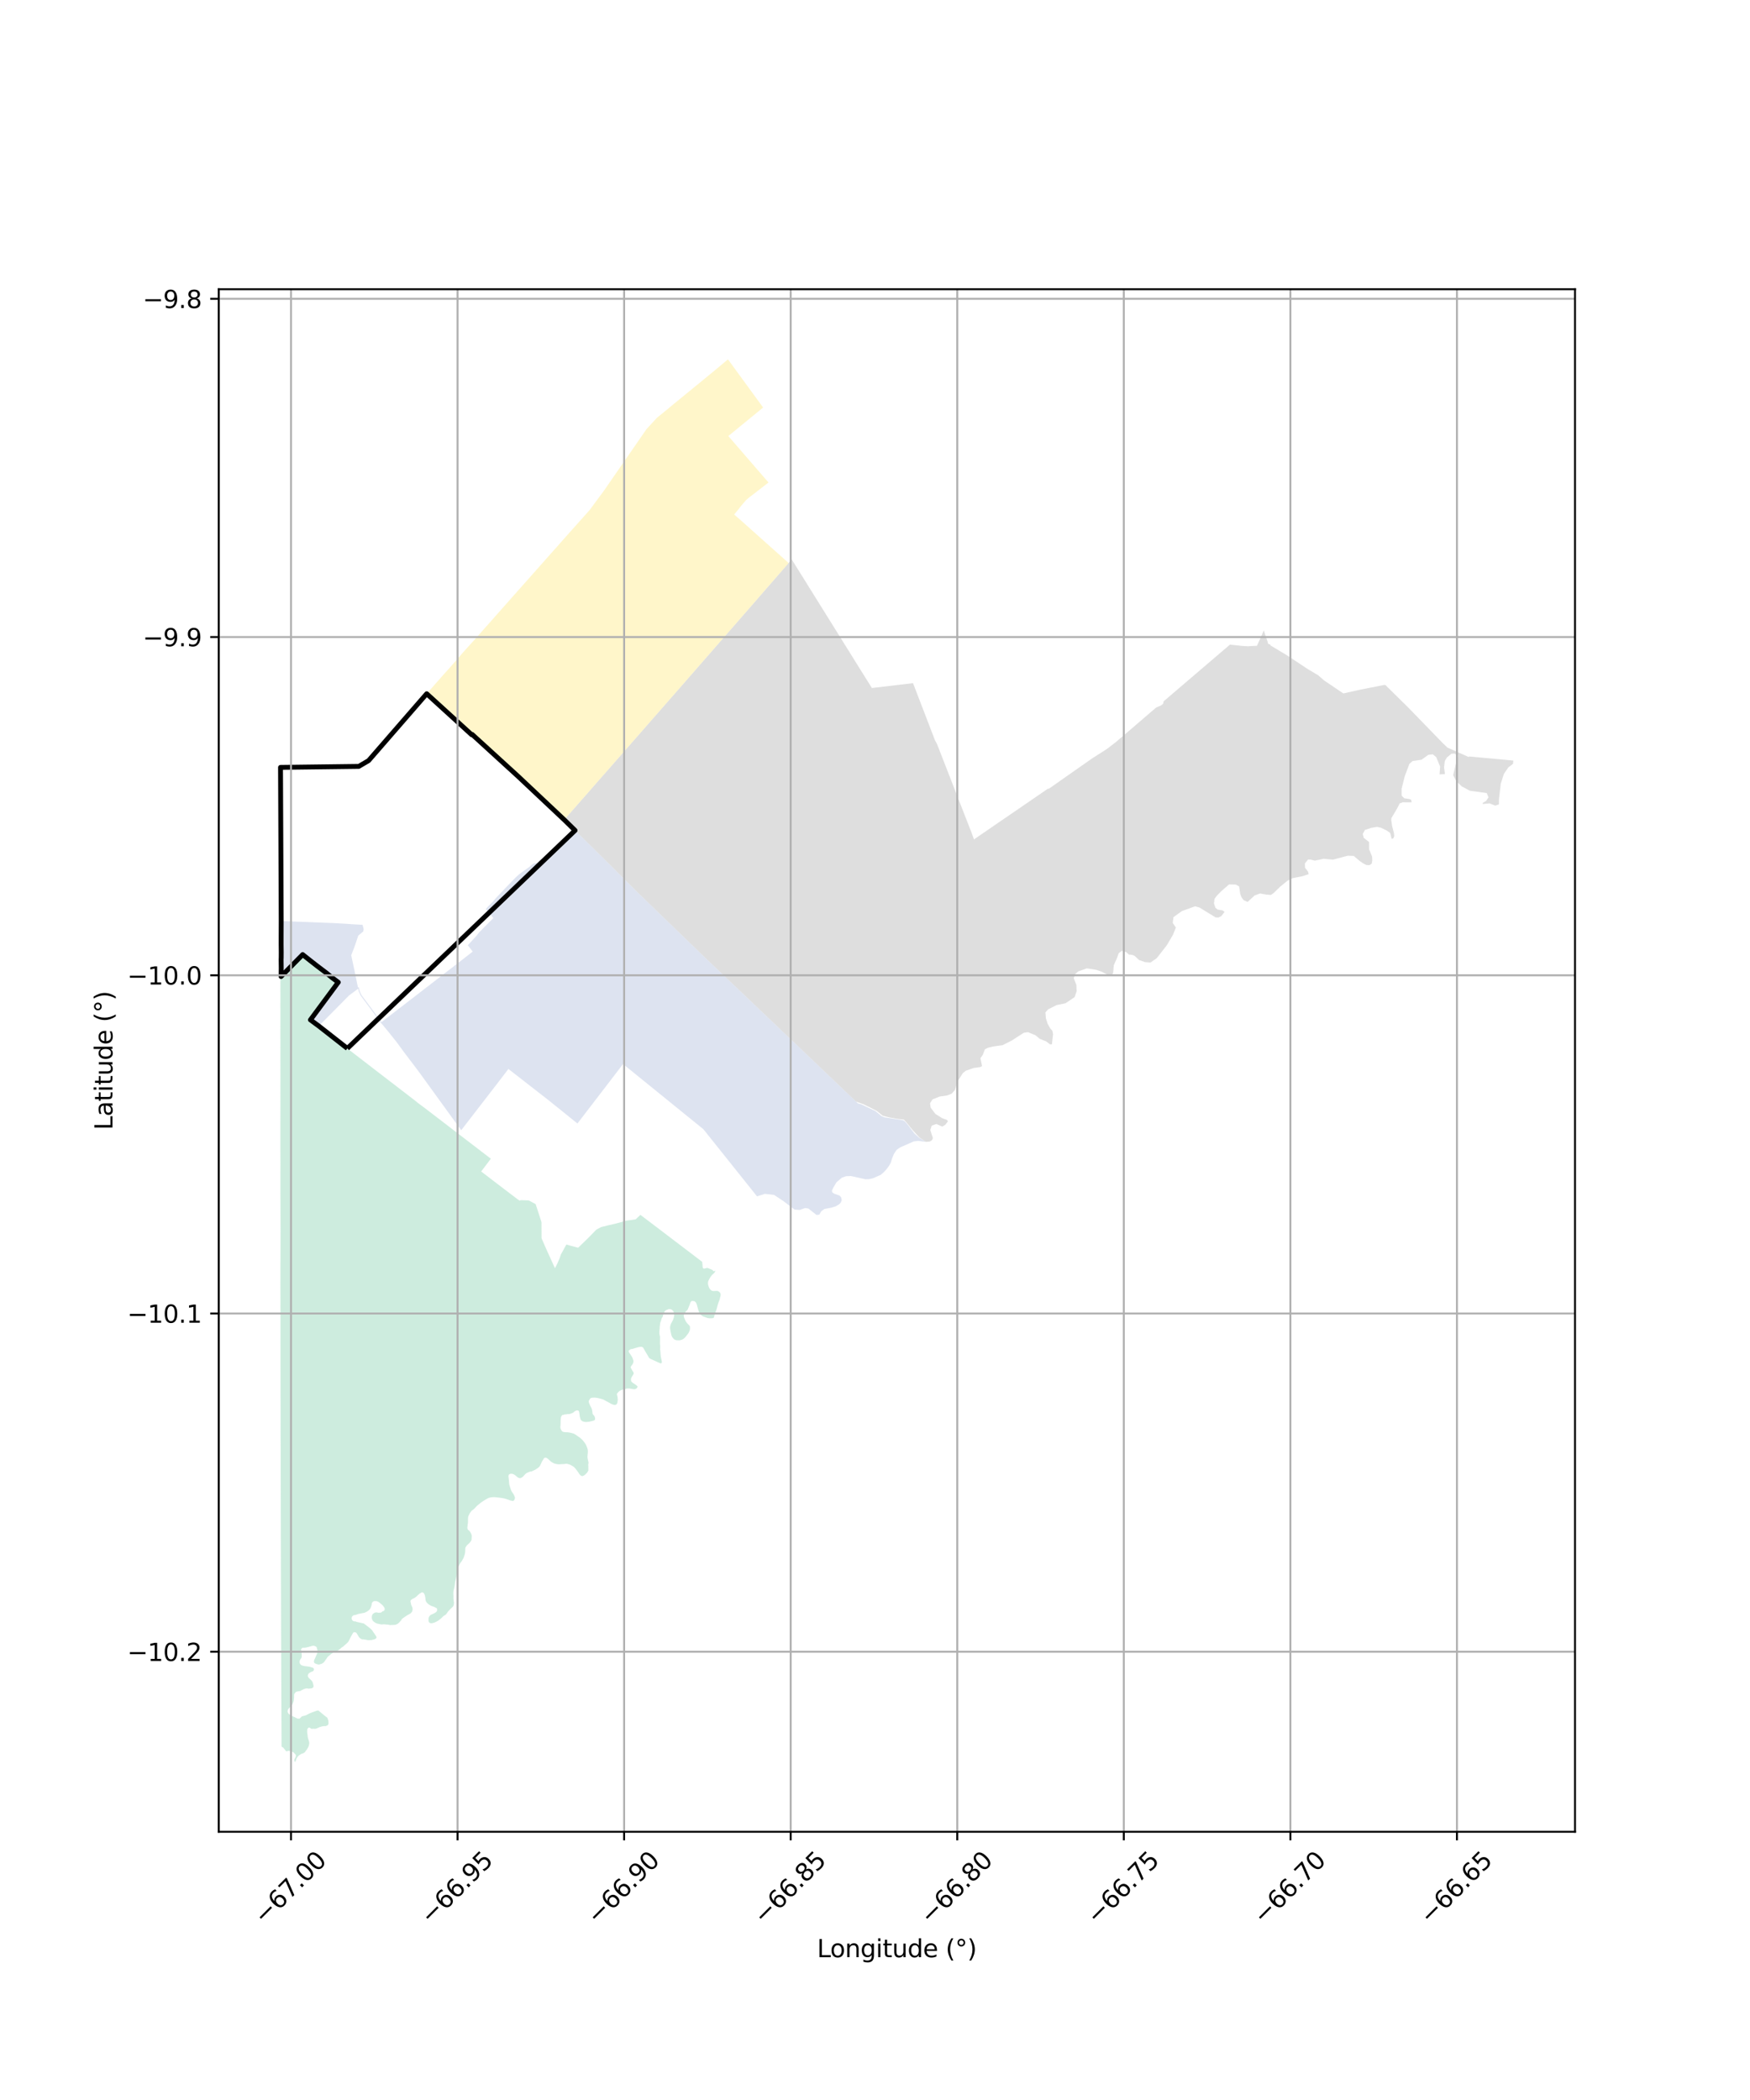 <?xml version="1.0" encoding="utf-8" standalone="no"?>
<!DOCTYPE svg PUBLIC "-//W3C//DTD SVG 1.1//EN"
  "http://www.w3.org/Graphics/SVG/1.1/DTD/svg11.dtd">
<svg xmlns:xlink="http://www.w3.org/1999/xlink" width="720pt" height="864pt" viewBox="0 0 720 864" xmlns="http://www.w3.org/2000/svg" version="1.1">
 <defs>
  <style type="text/css">*{stroke-linejoin: round; stroke-linecap: butt}</style>
 </defs>
 <g id="figure_1">
  <g id="patch_1">
   <path d="M 0 864 
L 720 864 
L 720 0 
L 0 0 
z
" style="fill: #ffffff"/>
  </g>
  <g id="axes_1">
   <g id="patch_2">
    <path d="M 90 753.646 
L 648 753.646 
L 648 118.994 
L 90 118.994 
z
" style="fill: #ffffff"/>
   </g>
   <g id="PatchCollection_1">
    <path d="M 294.29 522.83 
L 294.282 522.999 
L 294.18 523.22 
L 294.099 523.381 
L 293.952 523.616 
L 293.496 524.072 
L 292.996 524.498 
L 292.4 525.255 
L 291.775 526.292 
L 291.349 527.196 
L 291.268 528.048 
L 291.356 528.68 
L 291.687 529.665 
L 292.018 530.297 
L 292.459 530.76 
L 292.922 531.069 
L 293.621 531.172 
L 294.29 531.128 
L 294.812 531.106 
L 295.091 531.12 
L 295.407 531.201 
L 295.79 531.407 
L 296.091 531.708 
L 296.341 531.995 
L 296.488 532.421 
L 296.481 532.825 
L 296.444 533.31 
L 296.253 533.847 
L 296.106 534.582 
L 295.562 536 
L 295.246 537.029 
L 294.834 538.587 
L 294.599 539.322 
L 294.106 540.535 
L 293.915 541.336 
L 293.731 541.975 
L 293.668 542.135 
L 293.625 542.164 
L 293.386 542.321 
L 292.923 542.376 
L 292.426 542.379 
L 291.963 542.4 
L 291.191 542.301 
L 290.607 542.098 
L 290.057 541.895 
L 289.696 541.759 
L 289.06 541.504 
L 288.681 541.214 
L 288.285 540.906 
L 288.061 540.718 
L 287.853 540.391 
L 287.575 539.841 
L 287.243 538.774 
L 286.646 536.587 
L 286.333 535.917 
L 286.074 535.642 
L 285.815 535.42 
L 285.454 535.267 
L 285.161 535.298 
L 284.975 535.243 
L 284.725 535.236 
L 284.511 535.324 
L 284.335 535.5 
L 284.041 535.89 
L 283.732 536.816 
L 283.372 537.698 
L 283.048 538.528 
L 282.762 539.035 
L 282.247 539.469 
L 281.997 539.837 
L 281.578 540.491 
L 281.394 540.836 
L 281.321 541.181 
L 281.35 541.703 
L 281.512 542.21 
L 281.695 542.71 
L 282.129 543.592 
L 282.703 544.408 
L 283.57 545.319 
L 283.776 545.606 
L 283.829 545.726 
L 283.878 545.954 
L 283.881 546.437 
L 283.867 546.971 
L 283.716 547.49 
L 283.581 547.801 
L 283.395 548.216 
L 283.283 548.416 
L 283.07 548.722 
L 282.681 549.258 
L 281.968 550.125 
L 281.372 550.706 
L 280.913 551.033 
L 280.432 551.237 
L 279.816 551.396 
L 279.37 551.451 
L 278.993 551.453 
L 278.633 551.421 
L 278.17 551.39 
L 277.654 551.203 
L 277.258 550.93 
L 276.844 550.45 
L 276.584 550.124 
L 276.324 549.573 
L 276.149 549.04 
L 275.865 547.61 
L 275.705 546.593 
L 275.7 545.938 
L 275.8 545.489 
L 275.884 545.109 
L 276.12 544.504 
L 276.882 543.084 
L 277.219 542.116 
L 277.351 541.374 
L 277.383 540.942 
L 277.328 540.443 
L 277.187 539.892 
L 276.996 539.479 
L 276.806 539.187 
L 276.53 538.947 
L 276.22 538.742 
L 275.688 538.608 
L 275.173 538.611 
L 274.899 538.665 
L 274.66 538.804 
L 274.569 538.857 
L 274.49 538.866 
L 274.24 538.933 
L 273.917 539.102 
L 273.557 539.425 
L 273.343 539.756 
L 273.027 540.425 
L 272.836 541.042 
L 272.704 541.622 
L 272.461 542.063 
L 272.329 542.21 
L 272.167 542.6 
L 271.998 543.239 
L 271.748 543.952 
L 271.601 544.445 
L 271.549 544.908 
L 271.505 545.371 
L 271.432 545.797 
L 271.41 546.583 
L 271.329 547.281 
L 271.285 547.847 
L 271.27 548.369 
L 271.307 548.825 
L 271.402 549.295 
L 271.557 550.059 
L 271.542 550.537 
L 271.542 551.265 
L 271.527 552.396 
L 271.527 552.984 
L 271.638 553.609 
L 271.638 554.395 
L 271.586 555.093 
L 271.682 555.821 
L 271.741 556.784 
L 271.836 557.849 
L 271.939 558.555 
L 272.123 559.297 
L 272.241 559.929 
L 272.314 560.267 
L 272.307 560.429 
L 272.241 560.671 
L 272.177 560.834 
L 272.059 560.864 
L 271.871 560.951 
L 271.51 560.833 
L 270.702 560.476 
L 268.02 559.252 
L 267.573 559.048 
L 267.315 558.894 
L 267.056 558.654 
L 266.779 558.173 
L 265.531 556.077 
L 264.629 554.479 
L 264.336 554.256 
L 264.079 554.155 
L 263.718 554.105 
L 262.759 554.232 
L 260.038 555.009 
L 259.892 555.063 
L 259.602 555.049 
L 259.367 555.159 
L 259.098 555.36 
L 259.098 555.36 
L 259.007 555.426 
L 258.815 555.549 
L 258.69 555.703 
L 258.684 555.881 
L 258.656 556.018 
L 258.716 556.194 
L 258.72 556.232 
L 258.743 556.274 
L 258.778 556.38 
L 258.865 556.5 
L 258.869 556.504 
L 258.918 556.593 
L 259.198 556.997 
L 259.492 557.423 
L 259.749 557.835 
L 260.087 558.371 
L 260.286 558.863 
L 260.462 559.341 
L 260.565 559.657 
L 260.624 560.076 
L 260.587 560.473 
L 260.47 560.84 
L 260.22 561.34 
L 259.852 561.825 
L 259.631 562.104 
L 259.499 562.435 
L 259.499 562.641 
L 259.602 562.935 
L 259.867 563.332 
L 260.058 563.736 
L 260.202 563.933 
L 260.276 564.088 
L 260.355 564.252 
L 260.487 564.336 
L 260.609 564.669 
L 260.764 564.941 
L 260.609 565.36 
L 260.426 565.727 
L 260.058 566.256 
L 259.72 566.932 
L 259.609 567.3 
L 259.602 567.631 
L 259.617 568.005 
L 259.683 568.285 
L 259.984 568.637 
L 260.374 568.961 
L 260.859 569.262 
L 261.293 569.585 
L 261.683 569.835 
L 262.124 570.21 
L 262.314 570.437 
L 262.314 570.448 
L 262.248 570.725 
L 262.129 570.95 
L 261.891 571.227 
L 261.566 571.436 
L 261.344 571.507 
L 260.933 571.578 
L 260.092 571.463 
L 258.874 571.247 
L 257.879 571.27 
L 257.589 571.376 
L 257.04 571.553 
L 256.455 571.614 
L 256.117 571.768 
L 255.433 572.003 
L 254.933 572.26 
L 254.514 572.606 
L 254.147 573.01 
L 253.867 573.392 
L 253.816 573.576 
L 253.809 573.781 
L 253.904 574.031 
L 254.066 574.729 
L 254.147 575.56 
L 254.166 575.82 
L 254.155 575.934 
L 254.09 576.556 
L 253.974 577.229 
L 253.805 577.592 
L 253.601 577.801 
L 253.328 577.958 
L 252.951 578.029 
L 252.573 577.98 
L 252.161 577.879 
L 251.542 577.624 
L 250.338 576.959 
L 248.239 575.817 
L 247.054 575.463 
L 245.732 575.144 
L 244.685 575.012 
L 243.811 575.052 
L 243.229 575.125 
L 242.921 575.317 
L 242.649 575.646 
L 242.53 575.854 
L 242.503 575.986 
L 242.354 576.155 
L 242.244 576.427 
L 242.236 576.787 
L 242.317 577.096 
L 242.538 577.728 
L 243.008 578.705 
L 243.229 579.08 
L 243.435 579.535 
L 243.596 580.145 
L 243.692 580.682 
L 243.758 581.248 
L 243.817 581.703 
L 244.104 582.122 
L 244.383 582.379 
L 244.582 582.717 
L 244.707 582.997 
L 244.773 583.254 
L 244.846 583.562 
L 244.802 583.974 
L 244.792 584.15 
L 244.727 584.205 
L 244.3 584.467 
L 243.495 584.679 
L 242.348 584.945 
L 241.132 585.056 
L 240.274 584.941 
L 239.844 584.823 
L 239.5 584.653 
L 239.259 584.482 
L 239.035 584.242 
L 238.809 583.847 
L 238.721 583.451 
L 238.581 582.969 
L 238.473 582.245 
L 238.312 581.056 
L 238.189 580.643 
L 238.05 580.437 
L 237.775 580.3 
L 237.381 580.286 
L 237.175 580.321 
L 236.867 580.427 
L 236.372 580.723 
L 235.98 581.071 
L 235.638 581.28 
L 235.297 581.437 
L 234.972 581.56 
L 234.578 581.684 
L 234.184 581.79 
L 233.739 581.792 
L 233.379 581.795 
L 232.997 581.925 
L 232.833 581.909 
L 232.377 581.916 
L 232.024 582.071 
L 231.7 582.144 
L 231.45 582.152 
L 231.2 582.335 
L 231.046 582.585 
L 230.803 583.004 
L 230.723 583.665 
L 230.664 584.261 
L 230.649 585.576 
L 230.612 586.406 
L 230.554 586.891 
L 230.539 587.347 
L 230.671 587.839 
L 231.068 588.626 
L 231.524 589.066 
L 232.369 589.25 
L 233.48 589.272 
L 234.23 589.368 
L 235.354 589.64 
L 235.994 589.809 
L 236.501 590.081 
L 237.009 590.404 
L 237.737 590.933 
L 238.553 591.462 
L 239.038 591.888 
L 239.611 592.41 
L 240.067 592.968 
L 240.508 593.527 
L 240.869 594.063 
L 241.155 594.578 
L 241.413 595.195 
L 241.699 596.003 
L 241.81 596.43 
L 241.861 597.025 
L 241.839 597.811 
L 241.758 598.516 
L 241.744 598.884 
L 241.699 599.332 
L 241.729 599.78 
L 241.802 600.236 
L 241.898 600.706 
L 242.016 601.221 
L 242.104 601.573 
L 242.119 601.97 
L 242.052 602.301 
L 242.008 602.712 
L 242.052 603.241 
L 242.045 604.057 
L 242.074 604.718 
L 242.074 605.022 
L 241.861 605.37 
L 241.59 605.837 
L 241.232 606.219 
L 240.96 606.497 
L 240.619 606.81 
L 240.209 607.088 
L 239.713 607.298 
L 239.405 607.283 
L 238.992 607.131 
L 238.457 606.599 
L 237.817 605.62 
L 236.831 604.316 
L 236.106 603.527 
L 235.383 603.066 
L 234.454 602.589 
L 233.578 602.319 
L 233.046 602.219 
L 232.172 602.328 
L 230.852 602.405 
L 229.704 602.464 
L 228.726 602.298 
L 228.021 602.113 
L 227.23 601.704 
L 226.627 601.311 
L 225.403 600.164 
L 224.818 599.788 
L 224.303 599.705 
L 224.046 599.793 
L 223.961 599.853 
L 223.824 599.95 
L 223.637 600.227 
L 223.502 600.538 
L 223.487 600.587 
L 223.348 600.714 
L 223.113 601.081 
L 222.804 601.698 
L 222.473 602.477 
L 222.032 603.278 
L 221.865 603.497 
L 221.227 604.02 
L 220.253 604.664 
L 218.781 605.359 
L 218.599 605.409 
L 218.15 605.453 
L 217.819 605.571 
L 217.371 605.74 
L 217.055 605.879 
L 216.68 606.048 
L 216.29 606.313 
L 215.717 606.938 
L 215.161 607.543 
L 214.906 607.734 
L 214.547 607.943 
L 214.291 608.083 
L 214.171 608.118 
L 213.863 608.137 
L 213.52 608.071 
L 213.193 607.952 
L 212.749 607.636 
L 212.658 607.547 
L 211.952 606.938 
L 211.526 606.68 
L 211.122 606.482 
L 210.688 606.372 
L 210.372 606.328 
L 210.114 606.342 
L 209.688 606.489 
L 209.416 606.644 
L 209.284 606.857 
L 209.188 607.334 
L 209.239 607.966 
L 209.372 608.98 
L 209.526 610.773 
L 209.879 611.905 
L 210.21 612.97 
L 210.497 613.588 
L 210.835 614.095 
L 211.35 614.881 
L 211.6 615.395 
L 211.872 616.123 
L 211.798 616.659 
L 211.636 617.056 
L 211.35 617.394 
L 211.098 617.541 
L 210.699 617.506 
L 209.806 617.27 
L 208.104 616.678 
L 207.143 616.425 
L 205.444 616.177 
L 203.556 615.965 
L 202.716 615.97 
L 202.429 616.041 
L 202.211 616.027 
L 201.814 616.079 
L 201.174 616.24 
L 200.579 616.519 
L 199.16 617.335 
L 198.204 617.982 
L 197.226 618.731 
L 196.241 619.539 
L 195.388 620.465 
L 194.785 621.038 
L 194.314 621.369 
L 194.006 621.59 
L 193.256 622.633 
L 192.998 623.199 
L 192.682 623.823 
L 192.609 624.125 
L 192.557 624.595 
L 192.543 626.042 
L 192.55 626.579 
L 192.462 626.924 
L 192.41 627.284 
L 192.381 627.703 
L 192.337 628.1 
L 192.278 628.504 
L 192.278 628.798 
L 192.403 629.172 
L 192.726 629.562 
L 193.101 629.834 
L 193.351 630.135 
L 193.52 630.422 
L 193.785 630.899 
L 193.984 631.333 
L 194.05 631.693 
L 194.094 632.156 
L 194.028 632.802 
L 194.028 633.412 
L 193.917 633.721 
L 193.587 634.309 
L 193.109 634.86 
L 192.315 635.609 
L 192.072 635.807 
L 191.815 636.226 
L 191.579 636.535 
L 191.418 637.079 
L 191.418 637.718 
L 191.403 638.151 
L 191.388 638.563 
L 191.3 639.092 
L 191.219 639.489 
L 191.079 639.922 
L 190.888 640.495 
L 190.675 641.068 
L 190.285 641.744 
L 189.881 642.42 
L 189.425 642.993 
L 189.087 643.589 
L 188.918 643.949 
L 188.69 644.485 
L 188.33 645.293 
L 188.337 645.543 
L 188.183 645.918 
L 188.175 646.329 
L 188.124 646.902 
L 188.058 647.358 
L 187.8 648.533 
L 187.58 649.525 
L 187.242 650.995 
L 187.109 652.001 
L 187.058 652.369 
L 186.984 652.868 
L 186.778 653.721 
L 186.617 654.36 
L 186.536 654.984 
L 186.528 656.035 
L 186.587 656.99 
L 186.536 657.527 
L 186.609 658.122 
L 186.734 659.172 
L 186.778 659.459 
L 186.749 659.746 
L 186.698 660.164 
L 186.653 660.444 
L 186.558 660.62 
L 186.367 660.995 
L 185.874 661.457 
L 185.33 661.95 
L 184.293 663.081 
L 183.705 663.97 
L 183.411 664.264 
L 183.051 664.529 
L 182.588 664.8 
L 182.213 665.124 
L 181.875 665.462 
L 181.411 665.917 
L 180.448 666.659 
L 180.132 666.884 
L 179.17 667.382 
L 178.418 667.68 
L 177.801 667.822 
L 177.476 667.859 
L 177.304 667.843 
L 176.96 667.759 
L 176.702 667.622 
L 176.426 667.314 
L 176.32 666.849 
L 176.317 666.4 
L 176.314 665.831 
L 176.397 665.434 
L 176.669 664.966 
L 176.958 664.62 
L 177.299 664.376 
L 178.496 663.834 
L 179.385 663.31 
L 179.708 662.929 
L 179.826 662.618 
L 179.859 662.324 
L 179.805 661.98 
L 179.718 661.704 
L 179.442 661.551 
L 178.634 661.125 
L 177.431 660.701 
L 176.742 660.326 
L 176.208 659.95 
L 175.743 659.522 
L 175.432 659.144 
L 175.206 658.697 
L 175.119 658.456 
L 175.065 658.112 
L 175.047 657.956 
L 175.009 657.387 
L 174.797 656.354 
L 174.605 655.872 
L 174.449 655.58 
L 174.276 655.374 
L 174.001 655.186 
L 173.657 655.119 
L 173.383 655.173 
L 173.264 655.242 
L 173.104 655.456 
L 173.03 655.469 
L 172.706 655.587 
L 172.456 655.837 
L 172.081 656.153 
L 171.831 656.38 
L 171.434 656.77 
L 170.979 657.137 
L 170.662 657.343 
L 170.273 657.578 
L 169.949 657.732 
L 169.685 657.835 
L 169.214 658.195 
L 169.052 658.342 
L 168.92 658.555 
L 168.891 658.739 
L 168.913 659.106 
L 169.03 659.474 
L 169.096 660.032 
L 169.324 660.642 
L 169.589 661.171 
L 169.67 661.457 
L 169.736 661.862 
L 169.758 662.082 
L 169.743 662.258 
L 169.655 662.662 
L 169.582 662.898 
L 169.449 663.228 
L 169.074 663.625 
L 168.927 663.787 
L 168.045 664.308 
L 167.427 664.631 
L 167.008 664.933 
L 166.53 665.219 
L 166.2 665.469 
L 165.729 665.807 
L 165.501 665.998 
L 165.266 666.182 
L 165.141 666.446 
L 165.073 666.647 
L 164.882 666.835 
L 164.558 667.165 
L 164.32 667.459 
L 163.894 667.859 
L 163.57 668.085 
L 163.228 668.277 
L 162.629 668.505 
L 161.446 668.581 
L 160.366 668.598 
L 160.117 668.505 
L 159.676 668.417 
L 159.018 668.391 
L 158.313 668.307 
L 157.779 668.288 
L 157.555 668.314 
L 157.026 668.347 
L 156.996 668.354 
L 156.712 668.318 
L 155.338 668.033 
L 154.547 667.728 
L 154.082 667.42 
L 153.738 667.181 
L 153.393 666.821 
L 153.15 666.391 
L 153.01 665.926 
L 152.973 665.564 
L 152.989 665.271 
L 153.004 665.03 
L 153.138 664.425 
L 153.392 664.027 
L 153.956 663.626 
L 154.422 663.413 
L 154.57 663.421 
L 154.908 663.395 
L 155.169 663.403 
L 155.592 663.531 
L 155.897 663.52 
L 156.327 663.505 
L 156.673 663.472 
L 156.956 663.333 
L 157.217 663.098 
L 157.387 662.918 
L 157.415 662.915 
L 157.655 662.861 
L 157.912 662.774 
L 158.099 662.583 
L 158.252 662.34 
L 158.25 662.03 
L 158.248 661.702 
L 158.039 661.255 
L 157.659 660.757 
L 157.383 660.414 
L 156.245 659.438 
L 155.781 659.123 
L 155.59 658.993 
L 154.92 658.739 
L 154.457 658.725 
L 154.291 658.77 
L 154.217 658.763 
L 153.993 658.737 
L 153.839 658.748 
L 153.717 658.811 
L 153.442 659.002 
L 153.232 659.182 
L 153.078 659.439 
L 152.967 659.725 
L 152.894 660.291 
L 152.721 660.875 
L 152.618 661.198 
L 152.486 661.481 
L 152.317 661.849 
L 152.067 662.205 
L 151.666 662.558 
L 151.041 663.013 
L 150.339 663.37 
L 150.012 663.527 
L 149.566 663.62 
L 148.692 663.78 
L 147.322 664.048 
L 146.843 664.258 
L 146.826 664.269 
L 146.637 664.306 
L 146.233 664.453 
L 146.056 664.479 
L 145.77 664.494 
L 145.56 664.545 
L 145.299 664.677 
L 145.038 664.909 
L 144.803 665.184 
L 144.715 665.46 
L 144.682 665.805 
L 144.707 666.099 
L 144.847 666.382 
L 145.009 666.69 
L 145.277 666.915 
L 145.645 667.051 
L 146.078 667.113 
L 146.46 667.13 
L 146.622 667.26 
L 146.914 667.345 
L 147.412 667.445 
L 148.39 667.663 
L 149.682 667.937 
L 149.696 667.947 
L 150.854 668.836 
L 151.6 669.402 
L 152.258 669.942 
L 152.703 670.338 
L 153.232 670.9 
L 153.519 671.393 
L 154.037 672.124 
L 154.361 672.631 
L 154.747 673.182 
L 154.894 673.516 
L 154.897 673.74 
L 154.813 673.946 
L 154.722 674.072 
L 154.571 674.199 
L 154.416 674.298 
L 154 674.464 
L 152.872 674.758 
L 152.742 674.78 
L 151.642 674.801 
L 151.513 674.798 
L 151.111 674.758 
L 150.549 674.636 
L 149.968 674.556 
L 149.725 674.502 
L 149.387 674.458 
L 149.03 674.475 
L 148.758 674.371 
L 148.362 674.166 
L 147.88 673.79 
L 147.551 673.343 
L 147.274 672.827 
L 146.996 672.398 
L 146.806 672.054 
L 146.708 671.983 
L 146.696 671.887 
L 146.567 671.762 
L 146.461 671.699 
L 146.255 671.622 
L 146.012 671.541 
L 145.81 671.527 
L 145.531 671.563 
L 145.369 671.71 
L 145.148 672.008 
L 144.814 672.592 
L 144.443 673.25 
L 144.009 674.08 
L 143.707 674.726 
L 143.406 675.296 
L 143.13 675.681 
L 142.274 676.482 
L 141.73 676.953 
L 141.123 677.489 
L 140.542 677.853 
L 139.869 678.462 
L 139.16 678.991 
L 138.664 679.289 
L 137.951 679.675 
L 137.421 679.873 
L 137.017 680.016 
L 136.627 680.248 
L 136.204 680.534 
L 135.693 680.953 
L 134.962 681.537 
L 134.83 681.669 
L 134.605 681.993 
L 134.289 682.47 
L 133.811 683.142 
L 133.414 683.723 
L 133.069 684.083 
L 132.602 684.38 
L 132.34 684.53 
L 131.998 684.618 
L 131.673 684.741 
L 131.262 684.829 
L 130.936 684.814 
L 130.403 684.68 
L 129.991 684.544 
L 129.544 684.34 
L 129.337 684.152 
L 129.216 683.945 
L 129.179 683.601 
L 129.195 683.307 
L 129.295 682.944 
L 129.651 682.2 
L 130.395 680.471 
L 130.58 679.97 
L 130.627 679.228 
L 130.52 678.607 
L 130.399 678.315 
L 130.369 678.252 
L 130.359 677.897 
L 130.282 677.728 
L 130.098 677.573 
L 129.955 677.437 
L 129.617 677.268 
L 129.246 677.14 
L 128.94 677.099 
L 128.455 677.177 
L 127.713 677.379 
L 127.08 677.566 
L 126.169 677.783 
L 125.661 677.875 
L 125.397 677.911 
L 125.18 677.911 
L 124.797 677.904 
L 124.603 677.911 
L 124.36 677.999 
L 124.195 678.157 
L 123.941 678.462 
L 123.875 678.672 
L 123.963 679.186 
L 124.044 679.675 
L 124.077 680.049 
L 124.139 680.527 
L 124.136 681.177 
L 124.136 681.655 
L 124.136 681.79 
L 124.04 681.985 
L 123.779 682.452 
L 123.481 682.841 
L 123.231 683.535 
L 123.206 683.778 
L 123.25 684.009 
L 123.316 684.23 
L 123.459 684.557 
L 123.625 684.773 
L 123.904 685.041 
L 124.161 685.181 
L 124.937 685.398 
L 125.72 685.545 
L 126.205 685.574 
L 126.999 685.695 
L 127.485 685.769 
L 127.513 685.772 
L 128.857 686.2 
L 128.966 686.305 
L 129.117 686.562 
L 129.15 686.772 
L 129.154 686.97 
L 129.11 687.128 
L 129.014 687.374 
L 128.849 687.543 
L 128.47 687.708 
L 127.834 687.958 
L 127.544 688.138 
L 127.205 688.348 
L 126.966 688.55 
L 126.845 688.796 
L 126.727 689.071 
L 126.647 689.325 
L 126.643 689.604 
L 126.713 689.817 
L 126.871 690.07 
L 127.121 690.43 
L 127.676 690.934 
L 128.183 691.455 
L 128.565 691.966 
L 128.694 692.377 
L 128.955 693.318 
L 128.988 693.67 
L 128.955 693.935 
L 128.894 694.17 
L 128.867 694.211 
L 128.731 694.349 
L 128.577 694.454 
L 128.407 694.558 
L 128.184 694.629 
L 127.544 694.709 
L 127.106 694.751 
L 126.667 694.734 
L 126.388 694.655 
L 126.229 694.656 
L 125.792 694.699 
L 124.995 694.945 
L 124.241 695.31 
L 123.885 695.533 
L 123.633 695.718 
L 122.794 695.838 
L 122.294 695.948 
L 121.952 696.029 
L 121.768 696.095 
L 121.643 696.209 
L 121.482 696.385 
L 121.232 696.704 
L 121.07 696.991 
L 121.022 697.123 
L 120.996 697.322 
L 120.993 697.678 
L 120.993 697.961 
L 121.004 698.468 
L 120.923 699.063 
L 120.875 699.526 
L 120.768 700.077 
L 120.467 700.789 
L 120.371 701.068 
L 120.25 701.344 
L 120.019 701.682 
L 119.827 701.946 
L 119.544 702.196 
L 119.276 702.42 
L 118.57 703.18 
L 118.408 703.669 
L 118.342 703.904 
L 118.32 704.202 
L 118.372 704.429 
L 118.699 705.032 
L 119.026 705.34 
L 119.361 705.553 
L 119.912 705.866 
L 120.798 706.299 
L 121.349 706.553 
L 121.945 706.865 
L 122.452 707.074 
L 122.654 707.093 
L 123.14 707.115 
L 123.445 706.916 
L 123.779 706.611 
L 124.11 706.248 
L 124.178 706.142 
L 124.348 706.128 
L 125.541 705.82 
L 125.938 705.677 
L 127.368 704.947 
L 128.441 704.499 
L 130.231 703.868 
L 130.896 703.725 
L 130.973 703.772 
L 131.278 703.996 
L 131.481 704.154 
L 131.852 704.448 
L 132.418 704.936 
L 132.837 705.271 
L 133.385 705.741 
L 134.348 706.472 
L 134.683 706.736 
L 134.785 707.008 
L 135.057 707.823 
L 135.124 708.228 
L 135.149 708.907 
L 135.149 709.094 
L 135.105 709.385 
L 134.991 709.594 
L 134.738 709.862 
L 134.048 710.164 
L 133.974 710.175 
L 133.178 710.18 
L 132.462 710.284 
L 131.388 710.632 
L 130.672 710.977 
L 129.957 711.242 
L 129.559 711.285 
L 128.802 711.229 
L 128.186 711.327 
L 128.051 711.225 
L 127.727 711.027 
L 127.389 710.799 
L 127.18 710.755 
L 126.922 710.828 
L 126.786 710.968 
L 126.639 711.06 
L 126.459 711.416 
L 126.397 711.805 
L 126.367 712.323 
L 126.415 713.054 
L 126.511 713.554 
L 126.595 714.446 
L 126.624 714.751 
L 126.738 715.133 
L 126.941 715.842 
L 127.036 716.099 
L 127.095 716.353 
L 127.209 716.782 
L 127.224 717.293 
L 127.135 717.829 
L 127.047 718.288 
L 126.911 718.593 
L 126.731 718.975 
L 126.382 719.552 
L 126.235 719.85 
L 125.779 720.382 
L 125.606 720.683 
L 125.478 720.86 
L 125.194 721.062 
L 124.691 721.385 
L 124.025 721.572 
L 123.478 721.928 
L 122.952 722.255 
L 122.618 722.604 
L 122.419 722.814 
L 122.265 723.097 
L 122.073 723.365 
L 121.842 723.916 
L 121.651 724.514 
L 121.594 724.749 
L 121.375 724.799 
L 121.156 724.719 
L 121.092 724.199 
L 121.11 723.858 
L 121.662 722.853 
L 121.737 722.312 
L 121.697 722.072 
L 121.596 721.873 
L 120.821 721.027 
L 120.08 720.64 
L 119.515 720.449 
L 119.43 720.411 
L 119.18 720.378 
L 118.964 720.371 
L 118.759 720.345 
L 117.761 720.56 
L 116.593 719.081 
L 115.848 718.583 
L 115.815 711.323 
L 115.695 681.386 
L 115.686 679.171 
L 115.685 678.752 
L 115.673 676.133 
L 115.675 675.627 
L 115.672 674.616 
L 115.652 670.462 
L 115.634 664.061 
L 115.63 661.239 
L 115.594 649.478 
L 115.536 626.515 
L 115.517 618.909 
L 115.509 614.265 
L 115.501 610.303 
L 115.48 602.568 
L 115.468 594.37 
L 115.444 587.827 
L 115.449 585.978 
L 115.44 579.006 
L 115.423 568.729 
L 115.411 561.032 
L 115.41 558.22 
L 115.409 555.408 
L 115.405 554.005 
L 115.4 545.045 
L 115.394 537.198 
L 115.391 534.207 
L 115.377 529.235 
L 115.384 521.164 
L 115.417 513.617 
L 115.427 509.441 
L 115.436 505.792 
L 115.411 498.635 
L 115.375 490.302 
L 115.377 482.463 
L 115.395 478.518 
L 115.372 474.609 
L 115.371 466.791 
L 115.372 458.886 
L 115.372 458.659 
L 115.373 454.987 
L 115.374 451.284 
L 115.373 451.031 
L 115.382 443.19 
L 115.37 435.325 
L 115.371 427.446 
L 115.371 423.515 
L 115.37 419.556 
L 115.371 414.662 
L 115.371 412.71 
L 115.37 411.798 
L 115.371 408.06 
L 115.371 407.111 
L 115.376 403.875 
L 115.364 402.009 
L 124.271 392.981 
L 138.964 404.382 
L 136.34 407.813 
L 133.469 411.567 
L 127.474 419.413 
L 127.474 419.413 
L 130.85 422.021 
L 142.866 431.343 
L 142.866 431.343 
L 146.815 434.385 
L 151.201 437.762 
L 155.056 440.741 
L 160.766 445.124 
L 171.339 453.262 
L 171.809 453.693 
L 173.924 455.25 
L 176.201 456.975 
L 179.767 459.719 
L 181.218 460.822 
L 185.548 464.153 
L 188.549 466.456 
L 201.946 476.725 
L 197.971 481.981 
L 201.969 485.042 
L 204.253 486.788 
L 207.599 489.343 
L 212.692 493.213 
L 212.839 493.333 
L 213.792 494 
L 214.246 493.769 
L 217.331 493.885 
L 217.819 494.027 
L 220.373 495.402 
L 221.068 497.524 
L 222.793 502.849 
L 222.812 509.459 
L 224.782 513.982 
L 226.449 517.648 
L 228.328 521.782 
L 229.29 519.889 
L 230.224 517.731 
L 230.761 516.135 
L 231.663 514.498 
L 232.62 512.76 
L 233.013 512.047 
L 237.857 513.358 
L 240.371 510.932 
L 242.024 509.325 
L 245.327 505.93 
L 247.3 504.858 
L 250.69 504.026 
L 253.319 503.42 
L 257.64 502.227 
L 261.508 501.688 
L 263.483 499.833 
L 270.091 504.842 
L 270.489 505.147 
L 288.167 518.594 
L 288.878 519.131 
L 288.996 520.054 
L 289.034 520.489 
L 289.058 520.911 
L 289.092 521.288 
L 289.167 521.594 
L 289.307 521.807 
L 289.51 521.923 
L 289.763 521.945 
L 290.053 521.886 
L 290.356 521.787 
L 290.644 521.702 
L 290.898 521.671 
L 291.126 521.692 
L 291.346 521.752 
L 291.579 521.843 
L 291.869 521.967 
L 292.262 522.131 
L 292.768 522.339 
L 293.232 522.591 
L 293.461 522.883 
L 293.388 523.077 
L 294.29 522.826 
L 294.29 522.83 
" clip-path="url(#p4d8346a612)" style="fill: #b3e2cd; fill-opacity: 0.65"/>
    <path d="M 236.597 341.661 
L 242.827 347.786 
L 243.087 348.046 
L 246.51 351.418 
L 250.246 355.103 
L 250.515 355.371 
L 254.08 358.925 
L 262.22 367.056 
L 262.661 367.481 
L 289.534 393.482 
L 327.677 429.821 
L 351.766 452.821 
L 352.201 453.238 
L 352.916 453.924 
L 354.595 454.46 
L 360.192 457.141 
L 362.608 459.112 
L 363.774 459.674 
L 371.601 460.916 
L 372.207 461.325 
L 373.079 462.228 
L 376.177 466.296 
L 378.148 468.066 
L 380.892 469.79 
L 377.83 469.393 
L 375.957 469.604 
L 370.407 472.052 
L 369.046 472.955 
L 368.417 473.767 
L 367.79 474.764 
L 367.082 476.456 
L 366.447 478.474 
L 365.681 479.812 
L 364.395 481.452 
L 363.5 482.379 
L 362.365 483.365 
L 359.189 484.762 
L 357.543 485.142 
L 356.062 485.175 
L 350.159 483.863 
L 348.144 483.91 
L 346.401 484.513 
L 344.163 486.404 
L 342.818 488.677 
L 342.288 489.83 
L 342.41 490.556 
L 343.287 491.158 
L 345.375 491.871 
L 346.068 492.593 
L 346.311 493.774 
L 345.964 494.706 
L 345.281 495.471 
L 343.875 496.309 
L 342.032 496.878 
L 339.206 497.409 
L 337.943 498.299 
L 337.071 499.749 
L 335.93 499.861 
L 332.592 497.223 
L 331.207 497.02 
L 329.092 497.811 
L 326.933 497.667 
L 322.446 494.264 
L 318.468 491.616 
L 314.705 491.187 
L 311.456 492.21 
L 289.384 464.586 
L 256.337 437.783 
L 237.572 462.239 
L 225.782 452.737 
L 209.176 439.807 
L 203.402 447.335 
L 189.753 465.012 
L 172.992 441.875 
L 172.771 441.57 
L 169.614 437.36 
L 166.538 433.315 
L 166.309 433.014 
L 163.319 428.927 
L 160.158 424.945 
L 156.67 420.746 
L 156.391 420.363 
L 154.914 418.381 
L 153.188 416.049 
L 151.481 413.748 
L 149.79 411.486 
L 148.353 409.538 
L 148.212 409.194 
L 147.578 407.799 
L 147.374 406.754 
L 143.877 409.37 
L 143.571 409.597 
L 138.065 415.173 
L 131.158 422.138 
L 127.719 419.602 
L 133.614 411.637 
L 136.429 407.841 
L 138.871 404.53 
L 139.176 404.139 
L 136.644 402.257 
L 134.262 400.296 
L 130.448 397.413 
L 127.62 395.202 
L 124.527 392.746 
L 124.151 393.137 
L 115.641 401.762 
L 115.704 398.359 
L 115.655 394.643 
L 115.689 394.141 
L 115.705 391.799 
L 115.665 388.557 
L 115.668 385.146 
L 115.693 378.954 
L 137.409 379.79 
L 139.065 379.881 
L 141.853 380.041 
L 144.701 380.242 
L 148.182 380.443 
L 149.164 380.491 
L 149.631 382.226 
L 149.473 383.207 
L 147.406 384.93 
L 146.104 388.824 
L 144.506 393.029 
L 146.148 400.779 
L 147.29 406.346 
L 147.622 406.098 
L 147.937 407.682 
L 148.556 409.044 
L 148.681 409.351 
L 150.09 411.261 
L 151.781 413.522 
L 153.489 415.823 
L 155.214 418.155 
L 156.692 420.138 
L 156.968 420.517 
L 158.346 419.454 
L 159.835 418.308 
L 161.324 417.161 
L 162.808 416.009 
L 164.299 414.864 
L 165.787 413.716 
L 167.275 412.569 
L 168.764 411.422 
L 169.062 411.193 
L 170.549 410.044 
L 172.035 408.893 
L 173.524 407.748 
L 175.007 406.593 
L 176.5 405.452 
L 177.985 404.3 
L 179.474 403.153 
L 180.959 402.001 
L 182.444 400.85 
L 183.924 399.692 
L 185.423 398.559 
L 186.903 397.401 
L 188.361 396.276 
L 189.876 395.102 
L 191.351 393.957 
L 192.844 392.795 
L 193.14 392.563 
L 194.485 391.518 
L 192.715 389.206 
L 192.475 388.899 
L 196.066 384.975 
L 197.023 383.738 
L 199.189 381.52 
L 202.992 377.731 
L 199.879 374.017 
L 200.882 372.859 
L 202.002 371.782 
L 203.08 370.636 
L 204.089 369.433 
L 205.081 368.382 
L 206.038 367.368 
L 206.976 366.392 
L 207.885 365.442 
L 208.776 364.513 
L 209.64 363.616 
L 210.484 362.733 
L 211.315 361.867 
L 212.137 361.036 
L 212.969 360.265 
L 213.823 359.52 
L 214.883 358.751 
L 215.962 357.981 
L 216.887 357.324 
L 217.82 356.665 
L 218.66 355.882 
L 219.624 355.263 
L 220.974 355.065 
L 221.873 354.316 
L 222.796 353.527 
L 223.83 352.831 
L 224.788 352.052 
L 225.767 351.351 
L 226.703 350.513 
L 227.621 349.686 
L 228.534 348.869 
L 229.436 348.066 
L 230.332 347.269 
L 231.212 346.473 
L 232.086 345.688 
L 232.951 344.924 
L 233.816 344.16 
L 234.662 343.396 
L 235.498 342.64 
L 236.33 341.901 
L 236.597 341.661 
" clip-path="url(#p4d8346a612)" style="fill: #cbd5e8; fill-opacity: 0.65"/>
    <path d="M 326.631 231.601 
L 328.644 234.829 
L 330.671 238.064 
L 332.509 241.026 
L 334.216 243.768 
L 336.296 247.108 
L 338.035 249.895 
L 340.013 253.07 
L 342.444 256.969 
L 344.949 260.987 
L 347.405 264.931 
L 349.5 268.286 
L 351.822 272.033 
L 353.575 274.824 
L 356.218 279.057 
L 358.722 283.07 
L 375.645 281.071 
L 384.66 304.545 
L 385.521 306.128 
L 399.824 342.854 
L 400.731 345.373 
L 401.661 344.711 
L 413.021 336.913 
L 413.6 336.522 
L 431.279 324.4 
L 431.38 324.612 
L 449.273 312.072 
L 455.352 308.183 
L 458.924 305.457 
L 462.617 302.31 
L 475.679 291.094 
L 477.738 290.204 
L 478.492 289.59 
L 478.776 288.517 
L 506.043 265.212 
L 509.403 265.566 
L 511.005 265.758 
L 513.565 265.893 
L 514.931 265.795 
L 517.157 265.703 
L 517.241 265.514 
L 519.366 260.771 
L 519.935 259.366 
L 521.481 263.875 
L 521.744 264.878 
L 522.745 265.273 
L 522.687 265.532 
L 529.445 269.581 
L 538.16 275.346 
L 542.283 277.788 
L 544.77 279.951 
L 552.689 285.301 
L 559.008 283.887 
L 569.552 281.789 
L 570.056 281.899 
L 579.475 291.185 
L 593.585 305.73 
L 595.519 307.587 
L 604.331 311.48 
L 604.408 311.235 
L 610.381 311.779 
L 613.38 312.052 
L 616.09 312.298 
L 622.004 312.868 
L 622.636 312.931 
L 622.507 314.244 
L 620.518 315.786 
L 618.726 318.45 
L 617.47 322.388 
L 616.718 328.781 
L 616.695 330.968 
L 615.195 331.467 
L 612.878 330.536 
L 610.016 330.785 
L 610.035 330.335 
L 611.378 329.585 
L 612.421 328.06 
L 611.689 326.295 
L 604.742 325.333 
L 601.421 323.547 
L 599.193 321.425 
L 597.87 318.97 
L 599.369 312.679 
L 599.81 310.91 
L 598.489 310.048 
L 597.172 310.102 
L 595.323 311.631 
L 594.442 313.081 
L 594.125 315.629 
L 594.478 318.472 
L 592.274 318.604 
L 592.502 315.366 
L 590.9 311.523 
L 589.483 310.347 
L 587.664 310.556 
L 584.851 312.57 
L 581.191 313.111 
L 579.874 314.274 
L 577.898 319.535 
L 576.672 324.483 
L 576.695 327.388 
L 577.779 328.448 
L 579.974 328.759 
L 580.566 329.02 
L 580.788 330.116 
L 577.094 330.088 
L 575.875 330.538 
L 574.795 332.64 
L 573.24 335.29 
L 572.465 336.59 
L 572.407 337.394 
L 572.722 339.691 
L 573.512 342.829 
L 573.636 343.976 
L 573.289 344.89 
L 572.589 345.165 
L 571.953 342.702 
L 570.453 341.649 
L 568.201 340.567 
L 566.517 340.198 
L 564.154 340.611 
L 561.585 341.46 
L 560.681 343.091 
L 561.095 344.714 
L 563.255 346.424 
L 563.296 349.432 
L 564.515 352.427 
L 564.589 354.006 
L 564.338 355.374 
L 563.431 355.955 
L 562.143 355.892 
L 560.697 355.131 
L 559.454 354.263 
L 556.96 352.156 
L 554.496 352.072 
L 552.079 352.716 
L 548.424 353.69 
L 544.624 353.322 
L 540.957 354.1 
L 539.337 353.675 
L 538.187 353.616 
L 536.877 355.241 
L 536.919 357.005 
L 538.154 358.605 
L 538.415 359.664 
L 535.935 360.481 
L 531.867 361.291 
L 529.751 362.32 
L 526.708 364.801 
L 523.948 367.487 
L 522.874 368.205 
L 520.882 368.048 
L 518.461 367.591 
L 516.101 368.474 
L 513.299 371.094 
L 511.65 370.352 
L 510.822 369.209 
L 510.279 367.829 
L 509.81 364.693 
L 508.393 363.92 
L 505.654 363.881 
L 502.452 366.688 
L 500.669 368.486 
L 499.686 369.815 
L 499.466 371.726 
L 500.055 373.485 
L 500.957 374.207 
L 503.049 374.581 
L 503.822 375.19 
L 502.447 376.928 
L 501.303 377.488 
L 500.144 377.461 
L 493.546 373.413 
L 491.715 372.867 
L 486.267 374.856 
L 482.787 377.347 
L 482.498 379.73 
L 483.792 381.616 
L 482.595 384.592 
L 480.132 388.797 
L 475.967 394.175 
L 473.373 395.999 
L 471.046 395.837 
L 468.603 394.951 
L 466.847 393.297 
L 465.877 392.868 
L 464.417 392.708 
L 463.375 391.742 
L 461.644 391.192 
L 460.275 392.139 
L 459.5 394.302 
L 458.249 397.141 
L 457.991 400.139 
L 457.453 401.48 
L 456.35 401.348 
L 453.103 399.724 
L 450.947 398.996 
L 447.131 398.421 
L 443.618 399.657 
L 442.306 400.833 
L 441.779 402.495 
L 442.853 405.247 
L 442.958 407.806 
L 442.13 410.245 
L 438.349 412.785 
L 434.75 413.513 
L 431.222 415.275 
L 430.111 416.548 
L 430.319 419.004 
L 431.006 421.145 
L 432.081 423.107 
L 432.999 424.134 
L 433.262 425.519 
L 432.786 429.669 
L 431.998 429.677 
L 430.382 428.432 
L 427.787 427.413 
L 426.09 425.967 
L 422.964 424.673 
L 421.244 424.893 
L 416.263 428.107 
L 412.429 430.035 
L 408.513 430.56 
L 406.416 431.099 
L 405.206 431.718 
L 404.375 433.926 
L 403.374 435.415 
L 404.05 438.638 
L 403.302 439.03 
L 400.539 439.412 
L 397.407 440.515 
L 396.122 441.526 
L 394.006 444.908 
L 392.885 448.476 
L 391.56 449.959 
L 389.686 450.691 
L 386.622 451.146 
L 383.679 452.313 
L 382.642 453.907 
L 382.892 455.691 
L 384.85 458.304 
L 387.62 460.048 
L 389.611 460.767 
L 390.013 461.355 
L 388.939 462.749 
L 387.707 463.53 
L 385.215 462.44 
L 383.336 463.126 
L 382.749 464.911 
L 383.829 468.259 
L 383.386 469.171 
L 382.497 469.687 
L 380.892 469.79 
L 378.293 467.988 
L 375.862 465.376 
L 374.505 463.772 
L 373.288 462.213 
L 371.858 460.626 
L 369.263 460.347 
L 365.789 459.714 
L 363.202 459.058 
L 360.701 457.061 
L 357.986 455.657 
L 355.157 454.275 
L 352.199 453.234 
L 351.766 452.821 
L 327.677 429.821 
L 313.258 416.085 
L 289.534 393.482 
L 276.994 381.349 
L 262.661 367.481 
L 262.22 367.056 
L 256.914 361.756 
L 256.65 361.493 
L 254.08 358.925 
L 250.515 355.371 
L 250.246 355.103 
L 246.51 351.418 
L 243.087 348.046 
L 242.827 347.786 
L 236.597 341.661 
L 232.125 337.267 
L 233.333 335.89 
L 234.377 334.703 
L 236.453 332.334 
L 238.558 329.94 
L 240.774 327.418 
L 242.784 325.125 
L 246.115 321.308 
L 247.851 319.345 
L 248.175 318.979 
L 265.478 299.241 
L 266.419 298.157 
L 281.793 280.595 
L 282.063 280.282 
L 295.386 265.02 
L 311.608 246.427 
L 311.877 246.103 
L 324.036 232.139 
L 324.455 231.625 
L 325.721 230.096 
L 326.631 231.601 
" clip-path="url(#p4d8346a612)" style="fill: #cccccc; fill-opacity: 0.65"/>
    <path d="M 265.478 299.241 
L 248.175 318.98 
L 247.851 319.345 
L 246.115 321.309 
L 242.784 325.125 
L 240.774 327.418 
L 238.558 329.94 
L 236.453 332.334 
L 234.377 334.702 
L 233.333 335.89 
L 232.125 337.267 
L 213.315 319.563 
L 212.948 319.22 
L 194.232 302.145 
L 194.079 302.301 
L 177.533 287.227 
L 175.555 285.427 
L 179.156 281.332 
L 182.82 277.18 
L 185.022 274.741 
L 188.561 270.711 
L 190.61 268.312 
L 194.644 263.858 
L 194.903 263.587 
L 198.654 259.34 
L 203.008 254.428 
L 207.076 249.831 
L 211.287 245.072 
L 215.579 240.243 
L 219.733 235.559 
L 223.88 230.882 
L 228.004 226.225 
L 228.269 225.955 
L 232.211 221.479 
L 236.405 216.782 
L 238.491 214.447 
L 242.664 209.767 
L 246.048 205.162 
L 248.326 202.104 
L 251.897 196.941 
L 252.11 196.631 
L 255.958 191.073 
L 259.091 186.549 
L 262.494 181.611 
L 266.019 176.529 
L 270.29 171.884 
L 274.873 168.161 
L 275.194 167.867 
L 279.912 164 
L 284.704 160.074 
L 288.675 156.822 
L 294.395 152.125 
L 299.507 147.841 
L 313.969 167.672 
L 309.17 171.606 
L 305.038 174.991 
L 299.656 179.402 
L 306.212 186.984 
L 316.179 198.507 
L 311.206 202.375 
L 308.373 204.557 
L 307.003 205.701 
L 305.16 207.84 
L 303.491 209.967 
L 302.054 211.686 
L 302.522 212.096 
L 304.602 213.9 
L 306.923 215.974 
L 309.267 218.07 
L 310.449 219.125 
L 311.588 220.143 
L 313.931 222.235 
L 316.274 224.327 
L 316.968 224.946 
L 318.603 226.405 
L 320.916 228.465 
L 323.249 230.544 
L 324.455 231.625 
L 324.036 232.139 
L 311.877 246.103 
L 311.608 246.427 
L 295.386 265.02 
L 282.063 280.282 
L 281.793 280.595 
L 266.419 298.157 
L 265.478 299.241 
" clip-path="url(#p4d8346a612)" style="fill: #fff2ae; fill-opacity: 0.65"/>
   </g>
   <g id="PatchCollection_2">
    <path d="M 142.915 431.348 
L 131.158 422.138 
L 127.719 419.602 
L 133.614 411.637 
L 136.429 407.841 
L 138.87 404.53 
L 139.176 404.139 
L 136.644 402.257 
L 134.262 400.296 
L 130.448 397.413 
L 127.62 395.202 
L 124.527 392.746 
L 124.151 393.137 
L 115.641 401.762 
L 115.704 398.359 
L 115.655 394.643 
L 115.689 394.141 
L 115.705 391.799 
L 115.665 388.557 
L 115.668 385.146 
L 115.693 378.954 
L 115.411 315.719 
L 147.614 315.313 
L 151.641 312.946 
L 175.555 285.427 
L 194.079 302.301 
L 194.232 302.145 
L 212.948 319.22 
L 213.315 319.563 
L 232.125 337.267 
L 236.597 341.661 
L 142.915 431.348 
" clip-path="url(#p4d8346a612)" style="fill: none; stroke: #000000; stroke-width: 2"/>
   </g>
   <g id="matplotlib.axis_1">
    <g id="xtick_1">
     <g id="line2d_1">
      <path d="M 119.731 753.646 
L 119.731 118.994 
" clip-path="url(#p4d8346a612)" style="fill: none; stroke: #b0b0b0; stroke-width: 0.8; stroke-linecap: square"/>
     </g>
     <g id="line2d_2">
      <defs>
       <path id="m2c2fba7306" d="M 0 0 
L 0 3.5 
" style="stroke: #000000; stroke-width: 0.8"/>
      </defs>
      <g>
       <use xlink:href="#m2c2fba7306" x="119.731" y="753.646" style="stroke: #000000; stroke-width: 0.8"/>
      </g>
     </g>
     <g id="text_1">
      <!-- −67.00 -->
      <g transform="translate(108.598 792.188) rotate(-45) scale(0.1 -0.1)">
       <defs>
        <path id="DejaVuSans-2212" d="M 678 2272 
L 4684 2272 
L 4684 1741 
L 678 1741 
L 678 2272 
z
" transform="scale(0.016)"/>
        <path id="DejaVuSans-36" d="M 2113 2584 
Q 1688 2584 1439 2293 
Q 1191 2003 1191 1497 
Q 1191 994 1439 701 
Q 1688 409 2113 409 
Q 2538 409 2786 701 
Q 3034 994 3034 1497 
Q 3034 2003 2786 2293 
Q 2538 2584 2113 2584 
z
M 3366 4563 
L 3366 3988 
Q 3128 4100 2886 4159 
Q 2644 4219 2406 4219 
Q 1781 4219 1451 3797 
Q 1122 3375 1075 2522 
Q 1259 2794 1537 2939 
Q 1816 3084 2150 3084 
Q 2853 3084 3261 2657 
Q 3669 2231 3669 1497 
Q 3669 778 3244 343 
Q 2819 -91 2113 -91 
Q 1303 -91 875 529 
Q 447 1150 447 2328 
Q 447 3434 972 4092 
Q 1497 4750 2381 4750 
Q 2619 4750 2861 4703 
Q 3103 4656 3366 4563 
z
" transform="scale(0.016)"/>
        <path id="DejaVuSans-37" d="M 525 4666 
L 3525 4666 
L 3525 4397 
L 1831 0 
L 1172 0 
L 2766 4134 
L 525 4134 
L 525 4666 
z
" transform="scale(0.016)"/>
        <path id="DejaVuSans-2e" d="M 684 794 
L 1344 794 
L 1344 0 
L 684 0 
L 684 794 
z
" transform="scale(0.016)"/>
        <path id="DejaVuSans-30" d="M 2034 4250 
Q 1547 4250 1301 3770 
Q 1056 3291 1056 2328 
Q 1056 1369 1301 889 
Q 1547 409 2034 409 
Q 2525 409 2770 889 
Q 3016 1369 3016 2328 
Q 3016 3291 2770 3770 
Q 2525 4250 2034 4250 
z
M 2034 4750 
Q 2819 4750 3233 4129 
Q 3647 3509 3647 2328 
Q 3647 1150 3233 529 
Q 2819 -91 2034 -91 
Q 1250 -91 836 529 
Q 422 1150 422 2328 
Q 422 3509 836 4129 
Q 1250 4750 2034 4750 
z
" transform="scale(0.016)"/>
       </defs>
       <use xlink:href="#DejaVuSans-2212"/>
       <use xlink:href="#DejaVuSans-36" transform="translate(83.789 0)"/>
       <use xlink:href="#DejaVuSans-37" transform="translate(147.412 0)"/>
       <use xlink:href="#DejaVuSans-2e" transform="translate(211.035 0)"/>
       <use xlink:href="#DejaVuSans-30" transform="translate(242.822 0)"/>
       <use xlink:href="#DejaVuSans-30" transform="translate(306.445 0)"/>
      </g>
     </g>
    </g>
    <g id="xtick_2">
     <g id="line2d_3">
      <path d="M 188.258 753.646 
L 188.258 118.994 
" clip-path="url(#p4d8346a612)" style="fill: none; stroke: #b0b0b0; stroke-width: 0.8; stroke-linecap: square"/>
     </g>
     <g id="line2d_4">
      <g>
       <use xlink:href="#m2c2fba7306" x="188.258" y="753.646" style="stroke: #000000; stroke-width: 0.8"/>
      </g>
     </g>
     <g id="text_2">
      <!-- −66.95 -->
      <g transform="translate(177.125 792.188) rotate(-45) scale(0.1 -0.1)">
       <defs>
        <path id="DejaVuSans-39" d="M 703 97 
L 703 672 
Q 941 559 1184 500 
Q 1428 441 1663 441 
Q 2288 441 2617 861 
Q 2947 1281 2994 2138 
Q 2813 1869 2534 1725 
Q 2256 1581 1919 1581 
Q 1219 1581 811 2004 
Q 403 2428 403 3163 
Q 403 3881 828 4315 
Q 1253 4750 1959 4750 
Q 2769 4750 3195 4129 
Q 3622 3509 3622 2328 
Q 3622 1225 3098 567 
Q 2575 -91 1691 -91 
Q 1453 -91 1209 -44 
Q 966 3 703 97 
z
M 1959 2075 
Q 2384 2075 2632 2365 
Q 2881 2656 2881 3163 
Q 2881 3666 2632 3958 
Q 2384 4250 1959 4250 
Q 1534 4250 1286 3958 
Q 1038 3666 1038 3163 
Q 1038 2656 1286 2365 
Q 1534 2075 1959 2075 
z
" transform="scale(0.016)"/>
        <path id="DejaVuSans-35" d="M 691 4666 
L 3169 4666 
L 3169 4134 
L 1269 4134 
L 1269 2991 
Q 1406 3038 1543 3061 
Q 1681 3084 1819 3084 
Q 2600 3084 3056 2656 
Q 3513 2228 3513 1497 
Q 3513 744 3044 326 
Q 2575 -91 1722 -91 
Q 1428 -91 1123 -41 
Q 819 9 494 109 
L 494 744 
Q 775 591 1075 516 
Q 1375 441 1709 441 
Q 2250 441 2565 725 
Q 2881 1009 2881 1497 
Q 2881 1984 2565 2268 
Q 2250 2553 1709 2553 
Q 1456 2553 1204 2497 
Q 953 2441 691 2322 
L 691 4666 
z
" transform="scale(0.016)"/>
       </defs>
       <use xlink:href="#DejaVuSans-2212"/>
       <use xlink:href="#DejaVuSans-36" transform="translate(83.789 0)"/>
       <use xlink:href="#DejaVuSans-36" transform="translate(147.412 0)"/>
       <use xlink:href="#DejaVuSans-2e" transform="translate(211.035 0)"/>
       <use xlink:href="#DejaVuSans-39" transform="translate(242.822 0)"/>
       <use xlink:href="#DejaVuSans-35" transform="translate(306.445 0)"/>
      </g>
     </g>
    </g>
    <g id="xtick_3">
     <g id="line2d_5">
      <path d="M 256.786 753.646 
L 256.786 118.994 
" clip-path="url(#p4d8346a612)" style="fill: none; stroke: #b0b0b0; stroke-width: 0.8; stroke-linecap: square"/>
     </g>
     <g id="line2d_6">
      <g>
       <use xlink:href="#m2c2fba7306" x="256.786" y="753.646" style="stroke: #000000; stroke-width: 0.8"/>
      </g>
     </g>
     <g id="text_3">
      <!-- −66.90 -->
      <g transform="translate(245.653 792.188) rotate(-45) scale(0.1 -0.1)">
       <use xlink:href="#DejaVuSans-2212"/>
       <use xlink:href="#DejaVuSans-36" transform="translate(83.789 0)"/>
       <use xlink:href="#DejaVuSans-36" transform="translate(147.412 0)"/>
       <use xlink:href="#DejaVuSans-2e" transform="translate(211.035 0)"/>
       <use xlink:href="#DejaVuSans-39" transform="translate(242.822 0)"/>
       <use xlink:href="#DejaVuSans-30" transform="translate(306.445 0)"/>
      </g>
     </g>
    </g>
    <g id="xtick_4">
     <g id="line2d_7">
      <path d="M 325.314 753.646 
L 325.314 118.994 
" clip-path="url(#p4d8346a612)" style="fill: none; stroke: #b0b0b0; stroke-width: 0.8; stroke-linecap: square"/>
     </g>
     <g id="line2d_8">
      <g>
       <use xlink:href="#m2c2fba7306" x="325.314" y="753.646" style="stroke: #000000; stroke-width: 0.8"/>
      </g>
     </g>
     <g id="text_4">
      <!-- −66.85 -->
      <g transform="translate(314.181 792.188) rotate(-45) scale(0.1 -0.1)">
       <defs>
        <path id="DejaVuSans-38" d="M 2034 2216 
Q 1584 2216 1326 1975 
Q 1069 1734 1069 1313 
Q 1069 891 1326 650 
Q 1584 409 2034 409 
Q 2484 409 2743 651 
Q 3003 894 3003 1313 
Q 3003 1734 2745 1975 
Q 2488 2216 2034 2216 
z
M 1403 2484 
Q 997 2584 770 2862 
Q 544 3141 544 3541 
Q 544 4100 942 4425 
Q 1341 4750 2034 4750 
Q 2731 4750 3128 4425 
Q 3525 4100 3525 3541 
Q 3525 3141 3298 2862 
Q 3072 2584 2669 2484 
Q 3125 2378 3379 2068 
Q 3634 1759 3634 1313 
Q 3634 634 3220 271 
Q 2806 -91 2034 -91 
Q 1263 -91 848 271 
Q 434 634 434 1313 
Q 434 1759 690 2068 
Q 947 2378 1403 2484 
z
M 1172 3481 
Q 1172 3119 1398 2916 
Q 1625 2713 2034 2713 
Q 2441 2713 2670 2916 
Q 2900 3119 2900 3481 
Q 2900 3844 2670 4047 
Q 2441 4250 2034 4250 
Q 1625 4250 1398 4047 
Q 1172 3844 1172 3481 
z
" transform="scale(0.016)"/>
       </defs>
       <use xlink:href="#DejaVuSans-2212"/>
       <use xlink:href="#DejaVuSans-36" transform="translate(83.789 0)"/>
       <use xlink:href="#DejaVuSans-36" transform="translate(147.412 0)"/>
       <use xlink:href="#DejaVuSans-2e" transform="translate(211.035 0)"/>
       <use xlink:href="#DejaVuSans-38" transform="translate(242.822 0)"/>
       <use xlink:href="#DejaVuSans-35" transform="translate(306.445 0)"/>
      </g>
     </g>
    </g>
    <g id="xtick_5">
     <g id="line2d_9">
      <path d="M 393.841 753.646 
L 393.841 118.994 
" clip-path="url(#p4d8346a612)" style="fill: none; stroke: #b0b0b0; stroke-width: 0.8; stroke-linecap: square"/>
     </g>
     <g id="line2d_10">
      <g>
       <use xlink:href="#m2c2fba7306" x="393.841" y="753.646" style="stroke: #000000; stroke-width: 0.8"/>
      </g>
     </g>
     <g id="text_5">
      <!-- −66.80 -->
      <g transform="translate(382.708 792.188) rotate(-45) scale(0.1 -0.1)">
       <use xlink:href="#DejaVuSans-2212"/>
       <use xlink:href="#DejaVuSans-36" transform="translate(83.789 0)"/>
       <use xlink:href="#DejaVuSans-36" transform="translate(147.412 0)"/>
       <use xlink:href="#DejaVuSans-2e" transform="translate(211.035 0)"/>
       <use xlink:href="#DejaVuSans-38" transform="translate(242.822 0)"/>
       <use xlink:href="#DejaVuSans-30" transform="translate(306.445 0)"/>
      </g>
     </g>
    </g>
    <g id="xtick_6">
     <g id="line2d_11">
      <path d="M 462.369 753.646 
L 462.369 118.994 
" clip-path="url(#p4d8346a612)" style="fill: none; stroke: #b0b0b0; stroke-width: 0.8; stroke-linecap: square"/>
     </g>
     <g id="line2d_12">
      <g>
       <use xlink:href="#m2c2fba7306" x="462.369" y="753.646" style="stroke: #000000; stroke-width: 0.8"/>
      </g>
     </g>
     <g id="text_6">
      <!-- −66.75 -->
      <g transform="translate(451.236 792.188) rotate(-45) scale(0.1 -0.1)">
       <use xlink:href="#DejaVuSans-2212"/>
       <use xlink:href="#DejaVuSans-36" transform="translate(83.789 0)"/>
       <use xlink:href="#DejaVuSans-36" transform="translate(147.412 0)"/>
       <use xlink:href="#DejaVuSans-2e" transform="translate(211.035 0)"/>
       <use xlink:href="#DejaVuSans-37" transform="translate(242.822 0)"/>
       <use xlink:href="#DejaVuSans-35" transform="translate(306.445 0)"/>
      </g>
     </g>
    </g>
    <g id="xtick_7">
     <g id="line2d_13">
      <path d="M 530.896 753.646 
L 530.896 118.994 
" clip-path="url(#p4d8346a612)" style="fill: none; stroke: #b0b0b0; stroke-width: 0.8; stroke-linecap: square"/>
     </g>
     <g id="line2d_14">
      <g>
       <use xlink:href="#m2c2fba7306" x="530.896" y="753.646" style="stroke: #000000; stroke-width: 0.8"/>
      </g>
     </g>
     <g id="text_7">
      <!-- −66.70 -->
      <g transform="translate(519.763 792.188) rotate(-45) scale(0.1 -0.1)">
       <use xlink:href="#DejaVuSans-2212"/>
       <use xlink:href="#DejaVuSans-36" transform="translate(83.789 0)"/>
       <use xlink:href="#DejaVuSans-36" transform="translate(147.412 0)"/>
       <use xlink:href="#DejaVuSans-2e" transform="translate(211.035 0)"/>
       <use xlink:href="#DejaVuSans-37" transform="translate(242.822 0)"/>
       <use xlink:href="#DejaVuSans-30" transform="translate(306.445 0)"/>
      </g>
     </g>
    </g>
    <g id="xtick_8">
     <g id="line2d_15">
      <path d="M 599.424 753.646 
L 599.424 118.994 
" clip-path="url(#p4d8346a612)" style="fill: none; stroke: #b0b0b0; stroke-width: 0.8; stroke-linecap: square"/>
     </g>
     <g id="line2d_16">
      <g>
       <use xlink:href="#m2c2fba7306" x="599.424" y="753.646" style="stroke: #000000; stroke-width: 0.8"/>
      </g>
     </g>
     <g id="text_8">
      <!-- −66.65 -->
      <g transform="translate(588.291 792.188) rotate(-45) scale(0.1 -0.1)">
       <use xlink:href="#DejaVuSans-2212"/>
       <use xlink:href="#DejaVuSans-36" transform="translate(83.789 0)"/>
       <use xlink:href="#DejaVuSans-36" transform="translate(147.412 0)"/>
       <use xlink:href="#DejaVuSans-2e" transform="translate(211.035 0)"/>
       <use xlink:href="#DejaVuSans-36" transform="translate(242.822 0)"/>
       <use xlink:href="#DejaVuSans-35" transform="translate(306.445 0)"/>
      </g>
     </g>
    </g>
    <g id="text_9">
     <!-- Longitude (°) -->
     <g transform="translate(336.14 805.257) scale(0.1 -0.1)">
      <defs>
       <path id="DejaVuSans-4c" d="M 628 4666 
L 1259 4666 
L 1259 531 
L 3531 531 
L 3531 0 
L 628 0 
L 628 4666 
z
" transform="scale(0.016)"/>
       <path id="DejaVuSans-6f" d="M 1959 3097 
Q 1497 3097 1228 2736 
Q 959 2375 959 1747 
Q 959 1119 1226 758 
Q 1494 397 1959 397 
Q 2419 397 2687 759 
Q 2956 1122 2956 1747 
Q 2956 2369 2687 2733 
Q 2419 3097 1959 3097 
z
M 1959 3584 
Q 2709 3584 3137 3096 
Q 3566 2609 3566 1747 
Q 3566 888 3137 398 
Q 2709 -91 1959 -91 
Q 1206 -91 779 398 
Q 353 888 353 1747 
Q 353 2609 779 3096 
Q 1206 3584 1959 3584 
z
" transform="scale(0.016)"/>
       <path id="DejaVuSans-6e" d="M 3513 2113 
L 3513 0 
L 2938 0 
L 2938 2094 
Q 2938 2591 2744 2837 
Q 2550 3084 2163 3084 
Q 1697 3084 1428 2787 
Q 1159 2491 1159 1978 
L 1159 0 
L 581 0 
L 581 3500 
L 1159 3500 
L 1159 2956 
Q 1366 3272 1645 3428 
Q 1925 3584 2291 3584 
Q 2894 3584 3203 3211 
Q 3513 2838 3513 2113 
z
" transform="scale(0.016)"/>
       <path id="DejaVuSans-67" d="M 2906 1791 
Q 2906 2416 2648 2759 
Q 2391 3103 1925 3103 
Q 1463 3103 1205 2759 
Q 947 2416 947 1791 
Q 947 1169 1205 825 
Q 1463 481 1925 481 
Q 2391 481 2648 825 
Q 2906 1169 2906 1791 
z
M 3481 434 
Q 3481 -459 3084 -895 
Q 2688 -1331 1869 -1331 
Q 1566 -1331 1297 -1286 
Q 1028 -1241 775 -1147 
L 775 -588 
Q 1028 -725 1275 -790 
Q 1522 -856 1778 -856 
Q 2344 -856 2625 -561 
Q 2906 -266 2906 331 
L 2906 616 
Q 2728 306 2450 153 
Q 2172 0 1784 0 
Q 1141 0 747 490 
Q 353 981 353 1791 
Q 353 2603 747 3093 
Q 1141 3584 1784 3584 
Q 2172 3584 2450 3431 
Q 2728 3278 2906 2969 
L 2906 3500 
L 3481 3500 
L 3481 434 
z
" transform="scale(0.016)"/>
       <path id="DejaVuSans-69" d="M 603 3500 
L 1178 3500 
L 1178 0 
L 603 0 
L 603 3500 
z
M 603 4863 
L 1178 4863 
L 1178 4134 
L 603 4134 
L 603 4863 
z
" transform="scale(0.016)"/>
       <path id="DejaVuSans-74" d="M 1172 4494 
L 1172 3500 
L 2356 3500 
L 2356 3053 
L 1172 3053 
L 1172 1153 
Q 1172 725 1289 603 
Q 1406 481 1766 481 
L 2356 481 
L 2356 0 
L 1766 0 
Q 1100 0 847 248 
Q 594 497 594 1153 
L 594 3053 
L 172 3053 
L 172 3500 
L 594 3500 
L 594 4494 
L 1172 4494 
z
" transform="scale(0.016)"/>
       <path id="DejaVuSans-75" d="M 544 1381 
L 544 3500 
L 1119 3500 
L 1119 1403 
Q 1119 906 1312 657 
Q 1506 409 1894 409 
Q 2359 409 2629 706 
Q 2900 1003 2900 1516 
L 2900 3500 
L 3475 3500 
L 3475 0 
L 2900 0 
L 2900 538 
Q 2691 219 2414 64 
Q 2138 -91 1772 -91 
Q 1169 -91 856 284 
Q 544 659 544 1381 
z
M 1991 3584 
L 1991 3584 
z
" transform="scale(0.016)"/>
       <path id="DejaVuSans-64" d="M 2906 2969 
L 2906 4863 
L 3481 4863 
L 3481 0 
L 2906 0 
L 2906 525 
Q 2725 213 2448 61 
Q 2172 -91 1784 -91 
Q 1150 -91 751 415 
Q 353 922 353 1747 
Q 353 2572 751 3078 
Q 1150 3584 1784 3584 
Q 2172 3584 2448 3432 
Q 2725 3281 2906 2969 
z
M 947 1747 
Q 947 1113 1208 752 
Q 1469 391 1925 391 
Q 2381 391 2643 752 
Q 2906 1113 2906 1747 
Q 2906 2381 2643 2742 
Q 2381 3103 1925 3103 
Q 1469 3103 1208 2742 
Q 947 2381 947 1747 
z
" transform="scale(0.016)"/>
       <path id="DejaVuSans-65" d="M 3597 1894 
L 3597 1613 
L 953 1613 
Q 991 1019 1311 708 
Q 1631 397 2203 397 
Q 2534 397 2845 478 
Q 3156 559 3463 722 
L 3463 178 
Q 3153 47 2828 -22 
Q 2503 -91 2169 -91 
Q 1331 -91 842 396 
Q 353 884 353 1716 
Q 353 2575 817 3079 
Q 1281 3584 2069 3584 
Q 2775 3584 3186 3129 
Q 3597 2675 3597 1894 
z
M 3022 2063 
Q 3016 2534 2758 2815 
Q 2500 3097 2075 3097 
Q 1594 3097 1305 2825 
Q 1016 2553 972 2059 
L 3022 2063 
z
" transform="scale(0.016)"/>
       <path id="DejaVuSans-20" transform="scale(0.016)"/>
       <path id="DejaVuSans-28" d="M 1984 4856 
Q 1566 4138 1362 3434 
Q 1159 2731 1159 2009 
Q 1159 1288 1364 580 
Q 1569 -128 1984 -844 
L 1484 -844 
Q 1016 -109 783 600 
Q 550 1309 550 2009 
Q 550 2706 781 3412 
Q 1013 4119 1484 4856 
L 1984 4856 
z
" transform="scale(0.016)"/>
       <path id="DejaVuSans-b0" d="M 1600 4347 
Q 1350 4347 1178 4173 
Q 1006 4000 1006 3750 
Q 1006 3503 1178 3333 
Q 1350 3163 1600 3163 
Q 1850 3163 2022 3333 
Q 2194 3503 2194 3750 
Q 2194 3997 2020 4172 
Q 1847 4347 1600 4347 
z
M 1600 4750 
Q 1800 4750 1984 4673 
Q 2169 4597 2303 4453 
Q 2447 4313 2519 4134 
Q 2591 3956 2591 3750 
Q 2591 3338 2302 3052 
Q 2013 2766 1594 2766 
Q 1172 2766 890 3047 
Q 609 3328 609 3750 
Q 609 4169 896 4459 
Q 1184 4750 1600 4750 
z
" transform="scale(0.016)"/>
       <path id="DejaVuSans-29" d="M 513 4856 
L 1013 4856 
Q 1481 4119 1714 3412 
Q 1947 2706 1947 2009 
Q 1947 1309 1714 600 
Q 1481 -109 1013 -844 
L 513 -844 
Q 928 -128 1133 580 
Q 1338 1288 1338 2009 
Q 1338 2731 1133 3434 
Q 928 4138 513 4856 
z
" transform="scale(0.016)"/>
      </defs>
      <use xlink:href="#DejaVuSans-4c"/>
      <use xlink:href="#DejaVuSans-6f" transform="translate(53.963 0)"/>
      <use xlink:href="#DejaVuSans-6e" transform="translate(115.145 0)"/>
      <use xlink:href="#DejaVuSans-67" transform="translate(178.523 0)"/>
      <use xlink:href="#DejaVuSans-69" transform="translate(242 0)"/>
      <use xlink:href="#DejaVuSans-74" transform="translate(269.783 0)"/>
      <use xlink:href="#DejaVuSans-75" transform="translate(308.992 0)"/>
      <use xlink:href="#DejaVuSans-64" transform="translate(372.371 0)"/>
      <use xlink:href="#DejaVuSans-65" transform="translate(435.848 0)"/>
      <use xlink:href="#DejaVuSans-20" transform="translate(497.371 0)"/>
      <use xlink:href="#DejaVuSans-28" transform="translate(529.158 0)"/>
      <use xlink:href="#DejaVuSans-b0" transform="translate(568.172 0)"/>
      <use xlink:href="#DejaVuSans-29" transform="translate(618.172 0)"/>
     </g>
    </g>
   </g>
   <g id="matplotlib.axis_2">
    <g id="ytick_1">
     <g id="line2d_17">
      <path d="M 90 679.567 
L 648 679.567 
" clip-path="url(#p4d8346a612)" style="fill: none; stroke: #b0b0b0; stroke-width: 0.8; stroke-linecap: square"/>
     </g>
     <g id="line2d_18">
      <defs>
       <path id="me82a2d55e3" d="M 0 0 
L -3.5 0 
" style="stroke: #000000; stroke-width: 0.8"/>
      </defs>
      <g>
       <use xlink:href="#me82a2d55e3" x="90" y="679.567" style="stroke: #000000; stroke-width: 0.8"/>
      </g>
     </g>
     <g id="text_10">
      <!-- −10.2 -->
      <g transform="translate(52.355 683.366) scale(0.1 -0.1)">
       <defs>
        <path id="DejaVuSans-31" d="M 794 531 
L 1825 531 
L 1825 4091 
L 703 3866 
L 703 4441 
L 1819 4666 
L 2450 4666 
L 2450 531 
L 3481 531 
L 3481 0 
L 794 0 
L 794 531 
z
" transform="scale(0.016)"/>
        <path id="DejaVuSans-32" d="M 1228 531 
L 3431 531 
L 3431 0 
L 469 0 
L 469 531 
Q 828 903 1448 1529 
Q 2069 2156 2228 2338 
Q 2531 2678 2651 2914 
Q 2772 3150 2772 3378 
Q 2772 3750 2511 3984 
Q 2250 4219 1831 4219 
Q 1534 4219 1204 4116 
Q 875 4013 500 3803 
L 500 4441 
Q 881 4594 1212 4672 
Q 1544 4750 1819 4750 
Q 2544 4750 2975 4387 
Q 3406 4025 3406 3419 
Q 3406 3131 3298 2873 
Q 3191 2616 2906 2266 
Q 2828 2175 2409 1742 
Q 1991 1309 1228 531 
z
" transform="scale(0.016)"/>
       </defs>
       <use xlink:href="#DejaVuSans-2212"/>
       <use xlink:href="#DejaVuSans-31" transform="translate(83.789 0)"/>
       <use xlink:href="#DejaVuSans-30" transform="translate(147.412 0)"/>
       <use xlink:href="#DejaVuSans-2e" transform="translate(211.035 0)"/>
       <use xlink:href="#DejaVuSans-32" transform="translate(242.822 0)"/>
      </g>
     </g>
    </g>
    <g id="ytick_2">
     <g id="line2d_19">
      <path d="M 90 540.411 
L 648 540.411 
" clip-path="url(#p4d8346a612)" style="fill: none; stroke: #b0b0b0; stroke-width: 0.8; stroke-linecap: square"/>
     </g>
     <g id="line2d_20">
      <g>
       <use xlink:href="#me82a2d55e3" x="90" y="540.411" style="stroke: #000000; stroke-width: 0.8"/>
      </g>
     </g>
     <g id="text_11">
      <!-- −10.1 -->
      <g transform="translate(52.355 544.21) scale(0.1 -0.1)">
       <use xlink:href="#DejaVuSans-2212"/>
       <use xlink:href="#DejaVuSans-31" transform="translate(83.789 0)"/>
       <use xlink:href="#DejaVuSans-30" transform="translate(147.412 0)"/>
       <use xlink:href="#DejaVuSans-2e" transform="translate(211.035 0)"/>
       <use xlink:href="#DejaVuSans-31" transform="translate(242.822 0)"/>
      </g>
     </g>
    </g>
    <g id="ytick_3">
     <g id="line2d_21">
      <path d="M 90 401.255 
L 648 401.255 
" clip-path="url(#p4d8346a612)" style="fill: none; stroke: #b0b0b0; stroke-width: 0.8; stroke-linecap: square"/>
     </g>
     <g id="line2d_22">
      <g>
       <use xlink:href="#me82a2d55e3" x="90" y="401.255" style="stroke: #000000; stroke-width: 0.8"/>
      </g>
     </g>
     <g id="text_12">
      <!-- −10.0 -->
      <g transform="translate(52.355 405.054) scale(0.1 -0.1)">
       <use xlink:href="#DejaVuSans-2212"/>
       <use xlink:href="#DejaVuSans-31" transform="translate(83.789 0)"/>
       <use xlink:href="#DejaVuSans-30" transform="translate(147.412 0)"/>
       <use xlink:href="#DejaVuSans-2e" transform="translate(211.035 0)"/>
       <use xlink:href="#DejaVuSans-30" transform="translate(242.822 0)"/>
      </g>
     </g>
    </g>
    <g id="ytick_4">
     <g id="line2d_23">
      <path d="M 90 262.098 
L 648 262.098 
" clip-path="url(#p4d8346a612)" style="fill: none; stroke: #b0b0b0; stroke-width: 0.8; stroke-linecap: square"/>
     </g>
     <g id="line2d_24">
      <g>
       <use xlink:href="#me82a2d55e3" x="90" y="262.098" style="stroke: #000000; stroke-width: 0.8"/>
      </g>
     </g>
     <g id="text_13">
      <!-- −9.9 -->
      <g transform="translate(58.717 265.898) scale(0.1 -0.1)">
       <use xlink:href="#DejaVuSans-2212"/>
       <use xlink:href="#DejaVuSans-39" transform="translate(83.789 0)"/>
       <use xlink:href="#DejaVuSans-2e" transform="translate(147.412 0)"/>
       <use xlink:href="#DejaVuSans-39" transform="translate(179.199 0)"/>
      </g>
     </g>
    </g>
    <g id="ytick_5">
     <g id="line2d_25">
      <path d="M 90 122.942 
L 648 122.942 
" clip-path="url(#p4d8346a612)" style="fill: none; stroke: #b0b0b0; stroke-width: 0.8; stroke-linecap: square"/>
     </g>
     <g id="line2d_26">
      <g>
       <use xlink:href="#me82a2d55e3" x="90" y="122.942" style="stroke: #000000; stroke-width: 0.8"/>
      </g>
     </g>
     <g id="text_14">
      <!-- −9.8 -->
      <g transform="translate(58.717 126.741) scale(0.1 -0.1)">
       <use xlink:href="#DejaVuSans-2212"/>
       <use xlink:href="#DejaVuSans-39" transform="translate(83.789 0)"/>
       <use xlink:href="#DejaVuSans-2e" transform="translate(147.412 0)"/>
       <use xlink:href="#DejaVuSans-38" transform="translate(179.199 0)"/>
      </g>
     </g>
    </g>
    <g id="text_15">
     <!-- Latitude (°) -->
     <g transform="translate(46.275 464.89) rotate(-90) scale(0.1 -0.1)">
      <defs>
       <path id="DejaVuSans-61" d="M 2194 1759 
Q 1497 1759 1228 1600 
Q 959 1441 959 1056 
Q 959 750 1161 570 
Q 1363 391 1709 391 
Q 2188 391 2477 730 
Q 2766 1069 2766 1631 
L 2766 1759 
L 2194 1759 
z
M 3341 1997 
L 3341 0 
L 2766 0 
L 2766 531 
Q 2569 213 2275 61 
Q 1981 -91 1556 -91 
Q 1019 -91 701 211 
Q 384 513 384 1019 
Q 384 1609 779 1909 
Q 1175 2209 1959 2209 
L 2766 2209 
L 2766 2266 
Q 2766 2663 2505 2880 
Q 2244 3097 1772 3097 
Q 1472 3097 1187 3025 
Q 903 2953 641 2809 
L 641 3341 
Q 956 3463 1253 3523 
Q 1550 3584 1831 3584 
Q 2591 3584 2966 3190 
Q 3341 2797 3341 1997 
z
" transform="scale(0.016)"/>
      </defs>
      <use xlink:href="#DejaVuSans-4c"/>
      <use xlink:href="#DejaVuSans-61" transform="translate(55.713 0)"/>
      <use xlink:href="#DejaVuSans-74" transform="translate(116.992 0)"/>
      <use xlink:href="#DejaVuSans-69" transform="translate(156.201 0)"/>
      <use xlink:href="#DejaVuSans-74" transform="translate(183.984 0)"/>
      <use xlink:href="#DejaVuSans-75" transform="translate(223.193 0)"/>
      <use xlink:href="#DejaVuSans-64" transform="translate(286.572 0)"/>
      <use xlink:href="#DejaVuSans-65" transform="translate(350.049 0)"/>
      <use xlink:href="#DejaVuSans-20" transform="translate(411.572 0)"/>
      <use xlink:href="#DejaVuSans-28" transform="translate(443.359 0)"/>
      <use xlink:href="#DejaVuSans-b0" transform="translate(482.373 0)"/>
      <use xlink:href="#DejaVuSans-29" transform="translate(532.373 0)"/>
     </g>
    </g>
   </g>
   <g id="patch_3">
    <path d="M 90 753.646 
L 90 118.994 
" style="fill: none; stroke: #000000; stroke-width: 0.8; stroke-linejoin: miter; stroke-linecap: square"/>
   </g>
   <g id="patch_4">
    <path d="M 648 753.646 
L 648 118.994 
" style="fill: none; stroke: #000000; stroke-width: 0.8; stroke-linejoin: miter; stroke-linecap: square"/>
   </g>
   <g id="patch_5">
    <path d="M 90 753.646 
L 648 753.646 
" style="fill: none; stroke: #000000; stroke-width: 0.8; stroke-linejoin: miter; stroke-linecap: square"/>
   </g>
   <g id="patch_6">
    <path d="M 90 118.994 
L 648 118.994 
" style="fill: none; stroke: #000000; stroke-width: 0.8; stroke-linejoin: miter; stroke-linecap: square"/>
   </g>
   <g id="legend_1">
    <g id="patch_7">
     <path d="M 150.709 919.466 
L 587.291 919.466 
Q 589.291 919.466 589.291 917.466 
L 589.291 887.577 
Q 589.291 885.577 587.291 885.577 
L 150.709 885.577 
Q 148.709 885.577 148.709 887.577 
L 148.709 917.466 
Q 148.709 919.466 150.709 919.466 
z
" style="fill: #ffffff; opacity: 0.8; stroke: #cccccc; stroke-linejoin: miter"/>
    </g>
    <g id="line2d_27">
     <defs>
      <path id="mb23e50bfc1" d="M 0 5 
C 1.326 5 2.598 4.473 3.536 3.536 
C 4.473 2.598 5 1.326 5 0 
C 5 -1.326 4.473 -2.598 3.536 -3.536 
C 2.598 -4.473 1.326 -5 0 -5 
C -1.326 -5 -2.598 -4.473 -3.536 -3.536 
C -4.473 -2.598 -5 -1.326 -5 0 
C -5 1.326 -4.473 2.598 -3.536 3.536 
C -2.598 4.473 -1.326 5 0 5 
z
"/>
     </defs>
     <g>
      <use xlink:href="#mb23e50bfc1" x="162.709" y="895.208" style="fill: #b3e2cd; fill-opacity: 0.65"/>
     </g>
    </g>
    <g id="text_16">
     <!-- PA ORION -->
     <g transform="translate(180.709 898.708) scale(0.1 -0.1)">
      <defs>
       <path id="DejaVuSans-50" d="M 1259 4147 
L 1259 2394 
L 2053 2394 
Q 2494 2394 2734 2622 
Q 2975 2850 2975 3272 
Q 2975 3691 2734 3919 
Q 2494 4147 2053 4147 
L 1259 4147 
z
M 628 4666 
L 2053 4666 
Q 2838 4666 3239 4311 
Q 3641 3956 3641 3272 
Q 3641 2581 3239 2228 
Q 2838 1875 2053 1875 
L 1259 1875 
L 1259 0 
L 628 0 
L 628 4666 
z
" transform="scale(0.016)"/>
       <path id="DejaVuSans-41" d="M 2188 4044 
L 1331 1722 
L 3047 1722 
L 2188 4044 
z
M 1831 4666 
L 2547 4666 
L 4325 0 
L 3669 0 
L 3244 1197 
L 1141 1197 
L 716 0 
L 50 0 
L 1831 4666 
z
" transform="scale(0.016)"/>
       <path id="DejaVuSans-4f" d="M 2522 4238 
Q 1834 4238 1429 3725 
Q 1025 3213 1025 2328 
Q 1025 1447 1429 934 
Q 1834 422 2522 422 
Q 3209 422 3611 934 
Q 4013 1447 4013 2328 
Q 4013 3213 3611 3725 
Q 3209 4238 2522 4238 
z
M 2522 4750 
Q 3503 4750 4090 4092 
Q 4678 3434 4678 2328 
Q 4678 1225 4090 567 
Q 3503 -91 2522 -91 
Q 1538 -91 948 565 
Q 359 1222 359 2328 
Q 359 3434 948 4092 
Q 1538 4750 2522 4750 
z
" transform="scale(0.016)"/>
       <path id="DejaVuSans-52" d="M 2841 2188 
Q 3044 2119 3236 1894 
Q 3428 1669 3622 1275 
L 4263 0 
L 3584 0 
L 2988 1197 
Q 2756 1666 2539 1819 
Q 2322 1972 1947 1972 
L 1259 1972 
L 1259 0 
L 628 0 
L 628 4666 
L 2053 4666 
Q 2853 4666 3247 4331 
Q 3641 3997 3641 3322 
Q 3641 2881 3436 2590 
Q 3231 2300 2841 2188 
z
M 1259 4147 
L 1259 2491 
L 2053 2491 
Q 2509 2491 2742 2702 
Q 2975 2913 2975 3322 
Q 2975 3731 2742 3939 
Q 2509 4147 2053 4147 
L 1259 4147 
z
" transform="scale(0.016)"/>
       <path id="DejaVuSans-49" d="M 628 4666 
L 1259 4666 
L 1259 0 
L 628 0 
L 628 4666 
z
" transform="scale(0.016)"/>
       <path id="DejaVuSans-4e" d="M 628 4666 
L 1478 4666 
L 3547 763 
L 3547 4666 
L 4159 4666 
L 4159 0 
L 3309 0 
L 1241 3903 
L 1241 0 
L 628 0 
L 628 4666 
z
" transform="scale(0.016)"/>
      </defs>
      <use xlink:href="#DejaVuSans-50"/>
      <use xlink:href="#DejaVuSans-41" transform="translate(53.928 0)"/>
      <use xlink:href="#DejaVuSans-20" transform="translate(122.336 0)"/>
      <use xlink:href="#DejaVuSans-4f" transform="translate(154.123 0)"/>
      <use xlink:href="#DejaVuSans-52" transform="translate(232.834 0)"/>
      <use xlink:href="#DejaVuSans-49" transform="translate(302.316 0)"/>
      <use xlink:href="#DejaVuSans-4f" transform="translate(331.809 0)"/>
      <use xlink:href="#DejaVuSans-4e" transform="translate(410.52 0)"/>
     </g>
    </g>
    <g id="line2d_28">
     <defs>
      <path id="mf1fc12455c" d="M 0 5 
C 1.326 5 2.598 4.473 3.536 3.536 
C 4.473 2.598 5 1.326 5 0 
C 5 -1.326 4.473 -2.598 3.536 -3.536 
C 2.598 -4.473 1.326 -5 0 -5 
C -1.326 -5 -2.598 -4.473 -3.536 -3.536 
C -4.473 -2.598 -5 -1.326 -5 0 
C -5 1.326 -4.473 2.598 -3.536 3.536 
C -2.598 4.473 -1.326 5 0 5 
z
"/>
     </defs>
     <g>
      <use xlink:href="#mf1fc12455c" x="162.709" y="909.886" style="fill: #cbd5e8; fill-opacity: 0.65"/>
     </g>
    </g>
    <g id="text_17">
     <!-- PA PORTO LUIZ I -->
     <g transform="translate(180.709 913.386) scale(0.1 -0.1)">
      <defs>
       <path id="DejaVuSans-54" d="M -19 4666 
L 3928 4666 
L 3928 4134 
L 2272 4134 
L 2272 0 
L 1638 0 
L 1638 4134 
L -19 4134 
L -19 4666 
z
" transform="scale(0.016)"/>
       <path id="DejaVuSans-55" d="M 556 4666 
L 1191 4666 
L 1191 1831 
Q 1191 1081 1462 751 
Q 1734 422 2344 422 
Q 2950 422 3222 751 
Q 3494 1081 3494 1831 
L 3494 4666 
L 4128 4666 
L 4128 1753 
Q 4128 841 3676 375 
Q 3225 -91 2344 -91 
Q 1459 -91 1007 375 
Q 556 841 556 1753 
L 556 4666 
z
" transform="scale(0.016)"/>
       <path id="DejaVuSans-5a" d="M 359 4666 
L 4025 4666 
L 4025 4184 
L 1075 531 
L 4097 531 
L 4097 0 
L 288 0 
L 288 481 
L 3238 4134 
L 359 4134 
L 359 4666 
z
" transform="scale(0.016)"/>
      </defs>
      <use xlink:href="#DejaVuSans-50"/>
      <use xlink:href="#DejaVuSans-41" transform="translate(53.928 0)"/>
      <use xlink:href="#DejaVuSans-20" transform="translate(122.336 0)"/>
      <use xlink:href="#DejaVuSans-50" transform="translate(154.123 0)"/>
      <use xlink:href="#DejaVuSans-4f" transform="translate(214.426 0)"/>
      <use xlink:href="#DejaVuSans-52" transform="translate(293.137 0)"/>
      <use xlink:href="#DejaVuSans-54" transform="translate(355.369 0)"/>
      <use xlink:href="#DejaVuSans-4f" transform="translate(416.453 0)"/>
      <use xlink:href="#DejaVuSans-20" transform="translate(495.164 0)"/>
      <use xlink:href="#DejaVuSans-4c" transform="translate(526.951 0)"/>
      <use xlink:href="#DejaVuSans-55" transform="translate(577.664 0)"/>
      <use xlink:href="#DejaVuSans-49" transform="translate(650.857 0)"/>
      <use xlink:href="#DejaVuSans-5a" transform="translate(680.35 0)"/>
      <use xlink:href="#DejaVuSans-20" transform="translate(748.855 0)"/>
      <use xlink:href="#DejaVuSans-49" transform="translate(780.643 0)"/>
     </g>
    </g>
    <g id="line2d_29">
     <defs>
      <path id="m0af27ecde9" d="M 0 5 
C 1.326 5 2.598 4.473 3.536 3.536 
C 4.473 2.598 5 1.326 5 0 
C 5 -1.326 4.473 -2.598 3.536 -3.536 
C 2.598 -4.473 1.326 -5 0 -5 
C -1.326 -5 -2.598 -4.473 -3.536 -3.536 
C -4.473 -2.598 -5 -1.326 -5 0 
C -5 1.326 -4.473 2.598 -3.536 3.536 
C -2.598 4.473 -1.326 5 0 5 
z
"/>
     </defs>
     <g>
      <use xlink:href="#m0af27ecde9" x="291.721" y="895.208" style="fill: #fff2ae; fill-opacity: 0.65"/>
     </g>
    </g>
    <g id="text_18">
     <!-- PA SÃO JOÃO DO BALANCEIO -->
     <g transform="translate(309.721 898.708) scale(0.1 -0.1)">
      <defs>
       <path id="DejaVuSans-53" d="M 3425 4513 
L 3425 3897 
Q 3066 4069 2747 4153 
Q 2428 4238 2131 4238 
Q 1616 4238 1336 4038 
Q 1056 3838 1056 3469 
Q 1056 3159 1242 3001 
Q 1428 2844 1947 2747 
L 2328 2669 
Q 3034 2534 3370 2195 
Q 3706 1856 3706 1288 
Q 3706 609 3251 259 
Q 2797 -91 1919 -91 
Q 1588 -91 1214 -16 
Q 841 59 441 206 
L 441 856 
Q 825 641 1194 531 
Q 1563 422 1919 422 
Q 2459 422 2753 634 
Q 3047 847 3047 1241 
Q 3047 1584 2836 1778 
Q 2625 1972 2144 2069 
L 1759 2144 
Q 1053 2284 737 2584 
Q 422 2884 422 3419 
Q 422 4038 858 4394 
Q 1294 4750 2059 4750 
Q 2388 4750 2728 4690 
Q 3069 4631 3425 4513 
z
" transform="scale(0.016)"/>
       <path id="DejaVuSans-c3" d="M 2188 4044 
L 1331 1722 
L 3047 1722 
L 2188 4044 
z
M 1831 4666 
L 2547 4666 
L 4325 0 
L 3669 0 
L 3244 1197 
L 1141 1197 
L 716 0 
L 50 0 
L 1831 4666 
z
M 2175 5344 
L 1997 5447 
Q 1919 5491 1870 5508 
Q 1822 5525 1784 5525 
Q 1672 5525 1609 5447 
Q 1547 5369 1547 5229 
L 1547 5210 
L 1156 5210 
Q 1156 5525 1317 5709 
Q 1478 5894 1747 5894 
Q 1859 5894 1954 5869 
Q 2050 5844 2200 5760 
L 2378 5666 
Q 2450 5625 2503 5606 
Q 2556 5588 2603 5588 
Q 2703 5588 2765 5667 
Q 2828 5747 2828 5875 
L 2828 5894 
L 3219 5894 
Q 3213 5582 3052 5396 
Q 2891 5210 2628 5210 
Q 2522 5210 2430 5235 
Q 2338 5260 2175 5344 
z
" transform="scale(0.016)"/>
       <path id="DejaVuSans-4a" d="M 628 4666 
L 1259 4666 
L 1259 325 
Q 1259 -519 939 -900 
Q 619 -1281 -91 -1281 
L -331 -1281 
L -331 -750 
L -134 -750 
Q 284 -750 456 -515 
Q 628 -281 628 325 
L 628 4666 
z
" transform="scale(0.016)"/>
       <path id="DejaVuSans-44" d="M 1259 4147 
L 1259 519 
L 2022 519 
Q 2988 519 3436 956 
Q 3884 1394 3884 2338 
Q 3884 3275 3436 3711 
Q 2988 4147 2022 4147 
L 1259 4147 
z
M 628 4666 
L 1925 4666 
Q 3281 4666 3915 4102 
Q 4550 3538 4550 2338 
Q 4550 1131 3912 565 
Q 3275 0 1925 0 
L 628 0 
L 628 4666 
z
" transform="scale(0.016)"/>
       <path id="DejaVuSans-42" d="M 1259 2228 
L 1259 519 
L 2272 519 
Q 2781 519 3026 730 
Q 3272 941 3272 1375 
Q 3272 1813 3026 2020 
Q 2781 2228 2272 2228 
L 1259 2228 
z
M 1259 4147 
L 1259 2741 
L 2194 2741 
Q 2656 2741 2882 2914 
Q 3109 3088 3109 3444 
Q 3109 3797 2882 3972 
Q 2656 4147 2194 4147 
L 1259 4147 
z
M 628 4666 
L 2241 4666 
Q 2963 4666 3353 4366 
Q 3744 4066 3744 3513 
Q 3744 3084 3544 2831 
Q 3344 2578 2956 2516 
Q 3422 2416 3680 2098 
Q 3938 1781 3938 1306 
Q 3938 681 3513 340 
Q 3088 0 2303 0 
L 628 0 
L 628 4666 
z
" transform="scale(0.016)"/>
       <path id="DejaVuSans-43" d="M 4122 4306 
L 4122 3641 
Q 3803 3938 3442 4084 
Q 3081 4231 2675 4231 
Q 1875 4231 1450 3742 
Q 1025 3253 1025 2328 
Q 1025 1406 1450 917 
Q 1875 428 2675 428 
Q 3081 428 3442 575 
Q 3803 722 4122 1019 
L 4122 359 
Q 3791 134 3420 21 
Q 3050 -91 2638 -91 
Q 1578 -91 968 557 
Q 359 1206 359 2328 
Q 359 3453 968 4101 
Q 1578 4750 2638 4750 
Q 3056 4750 3426 4639 
Q 3797 4528 4122 4306 
z
" transform="scale(0.016)"/>
       <path id="DejaVuSans-45" d="M 628 4666 
L 3578 4666 
L 3578 4134 
L 1259 4134 
L 1259 2753 
L 3481 2753 
L 3481 2222 
L 1259 2222 
L 1259 531 
L 3634 531 
L 3634 0 
L 628 0 
L 628 4666 
z
" transform="scale(0.016)"/>
      </defs>
      <use xlink:href="#DejaVuSans-50"/>
      <use xlink:href="#DejaVuSans-41" transform="translate(53.928 0)"/>
      <use xlink:href="#DejaVuSans-20" transform="translate(122.336 0)"/>
      <use xlink:href="#DejaVuSans-53" transform="translate(154.123 0)"/>
      <use xlink:href="#DejaVuSans-c3" transform="translate(219.475 0)"/>
      <use xlink:href="#DejaVuSans-4f" transform="translate(286.133 0)"/>
      <use xlink:href="#DejaVuSans-20" transform="translate(364.844 0)"/>
      <use xlink:href="#DejaVuSans-4a" transform="translate(396.631 0)"/>
      <use xlink:href="#DejaVuSans-4f" transform="translate(426.123 0)"/>
      <use xlink:href="#DejaVuSans-c3" transform="translate(503.084 0)"/>
      <use xlink:href="#DejaVuSans-4f" transform="translate(569.742 0)"/>
      <use xlink:href="#DejaVuSans-20" transform="translate(648.453 0)"/>
      <use xlink:href="#DejaVuSans-44" transform="translate(680.24 0)"/>
      <use xlink:href="#DejaVuSans-4f" transform="translate(757.242 0)"/>
      <use xlink:href="#DejaVuSans-20" transform="translate(835.953 0)"/>
      <use xlink:href="#DejaVuSans-42" transform="translate(867.74 0)"/>
      <use xlink:href="#DejaVuSans-41" transform="translate(936.344 0)"/>
      <use xlink:href="#DejaVuSans-4c" transform="translate(1004.752 0)"/>
      <use xlink:href="#DejaVuSans-41" transform="translate(1062.715 0)"/>
      <use xlink:href="#DejaVuSans-4e" transform="translate(1131.123 0)"/>
      <use xlink:href="#DejaVuSans-43" transform="translate(1205.928 0)"/>
      <use xlink:href="#DejaVuSans-45" transform="translate(1275.752 0)"/>
      <use xlink:href="#DejaVuSans-49" transform="translate(1338.936 0)"/>
      <use xlink:href="#DejaVuSans-4f" transform="translate(1368.428 0)"/>
     </g>
    </g>
    <g id="line2d_30">
     <defs>
      <path id="mda888017e6" d="M 0 5 
C 1.326 5 2.598 4.473 3.536 3.536 
C 4.473 2.598 5 1.326 5 0 
C 5 -1.326 4.473 -2.598 3.536 -3.536 
C 2.598 -4.473 1.326 -5 0 -5 
C -1.326 -5 -2.598 -4.473 -3.536 -3.536 
C -4.473 -2.598 -5 -1.326 -5 0 
C -5 1.326 -4.473 2.598 -3.536 3.536 
C -2.598 4.473 -1.326 5 0 5 
z
"/>
     </defs>
     <g>
      <use xlink:href="#mda888017e6" x="484.44" y="895.208" style="fill: #cccccc; fill-opacity: 0.65"/>
     </g>
    </g>
    <g id="text_19">
     <!-- PAE PORTO DIAS -->
     <g transform="translate(502.44 898.708) scale(0.1 -0.1)">
      <use xlink:href="#DejaVuSans-50"/>
      <use xlink:href="#DejaVuSans-41" transform="translate(53.928 0)"/>
      <use xlink:href="#DejaVuSans-45" transform="translate(122.336 0)"/>
      <use xlink:href="#DejaVuSans-20" transform="translate(185.52 0)"/>
      <use xlink:href="#DejaVuSans-50" transform="translate(217.307 0)"/>
      <use xlink:href="#DejaVuSans-4f" transform="translate(277.609 0)"/>
      <use xlink:href="#DejaVuSans-52" transform="translate(356.32 0)"/>
      <use xlink:href="#DejaVuSans-54" transform="translate(418.553 0)"/>
      <use xlink:href="#DejaVuSans-4f" transform="translate(479.637 0)"/>
      <use xlink:href="#DejaVuSans-20" transform="translate(558.348 0)"/>
      <use xlink:href="#DejaVuSans-44" transform="translate(590.135 0)"/>
      <use xlink:href="#DejaVuSans-49" transform="translate(667.137 0)"/>
      <use xlink:href="#DejaVuSans-41" transform="translate(696.629 0)"/>
      <use xlink:href="#DejaVuSans-53" transform="translate(765.037 0)"/>
     </g>
    </g>
   </g>
  </g>
 </g>
 <defs>
  <clipPath id="p4d8346a612">
   <rect x="90" y="118.994" width="558" height="634.653"/>
  </clipPath>
 </defs>
</svg>
